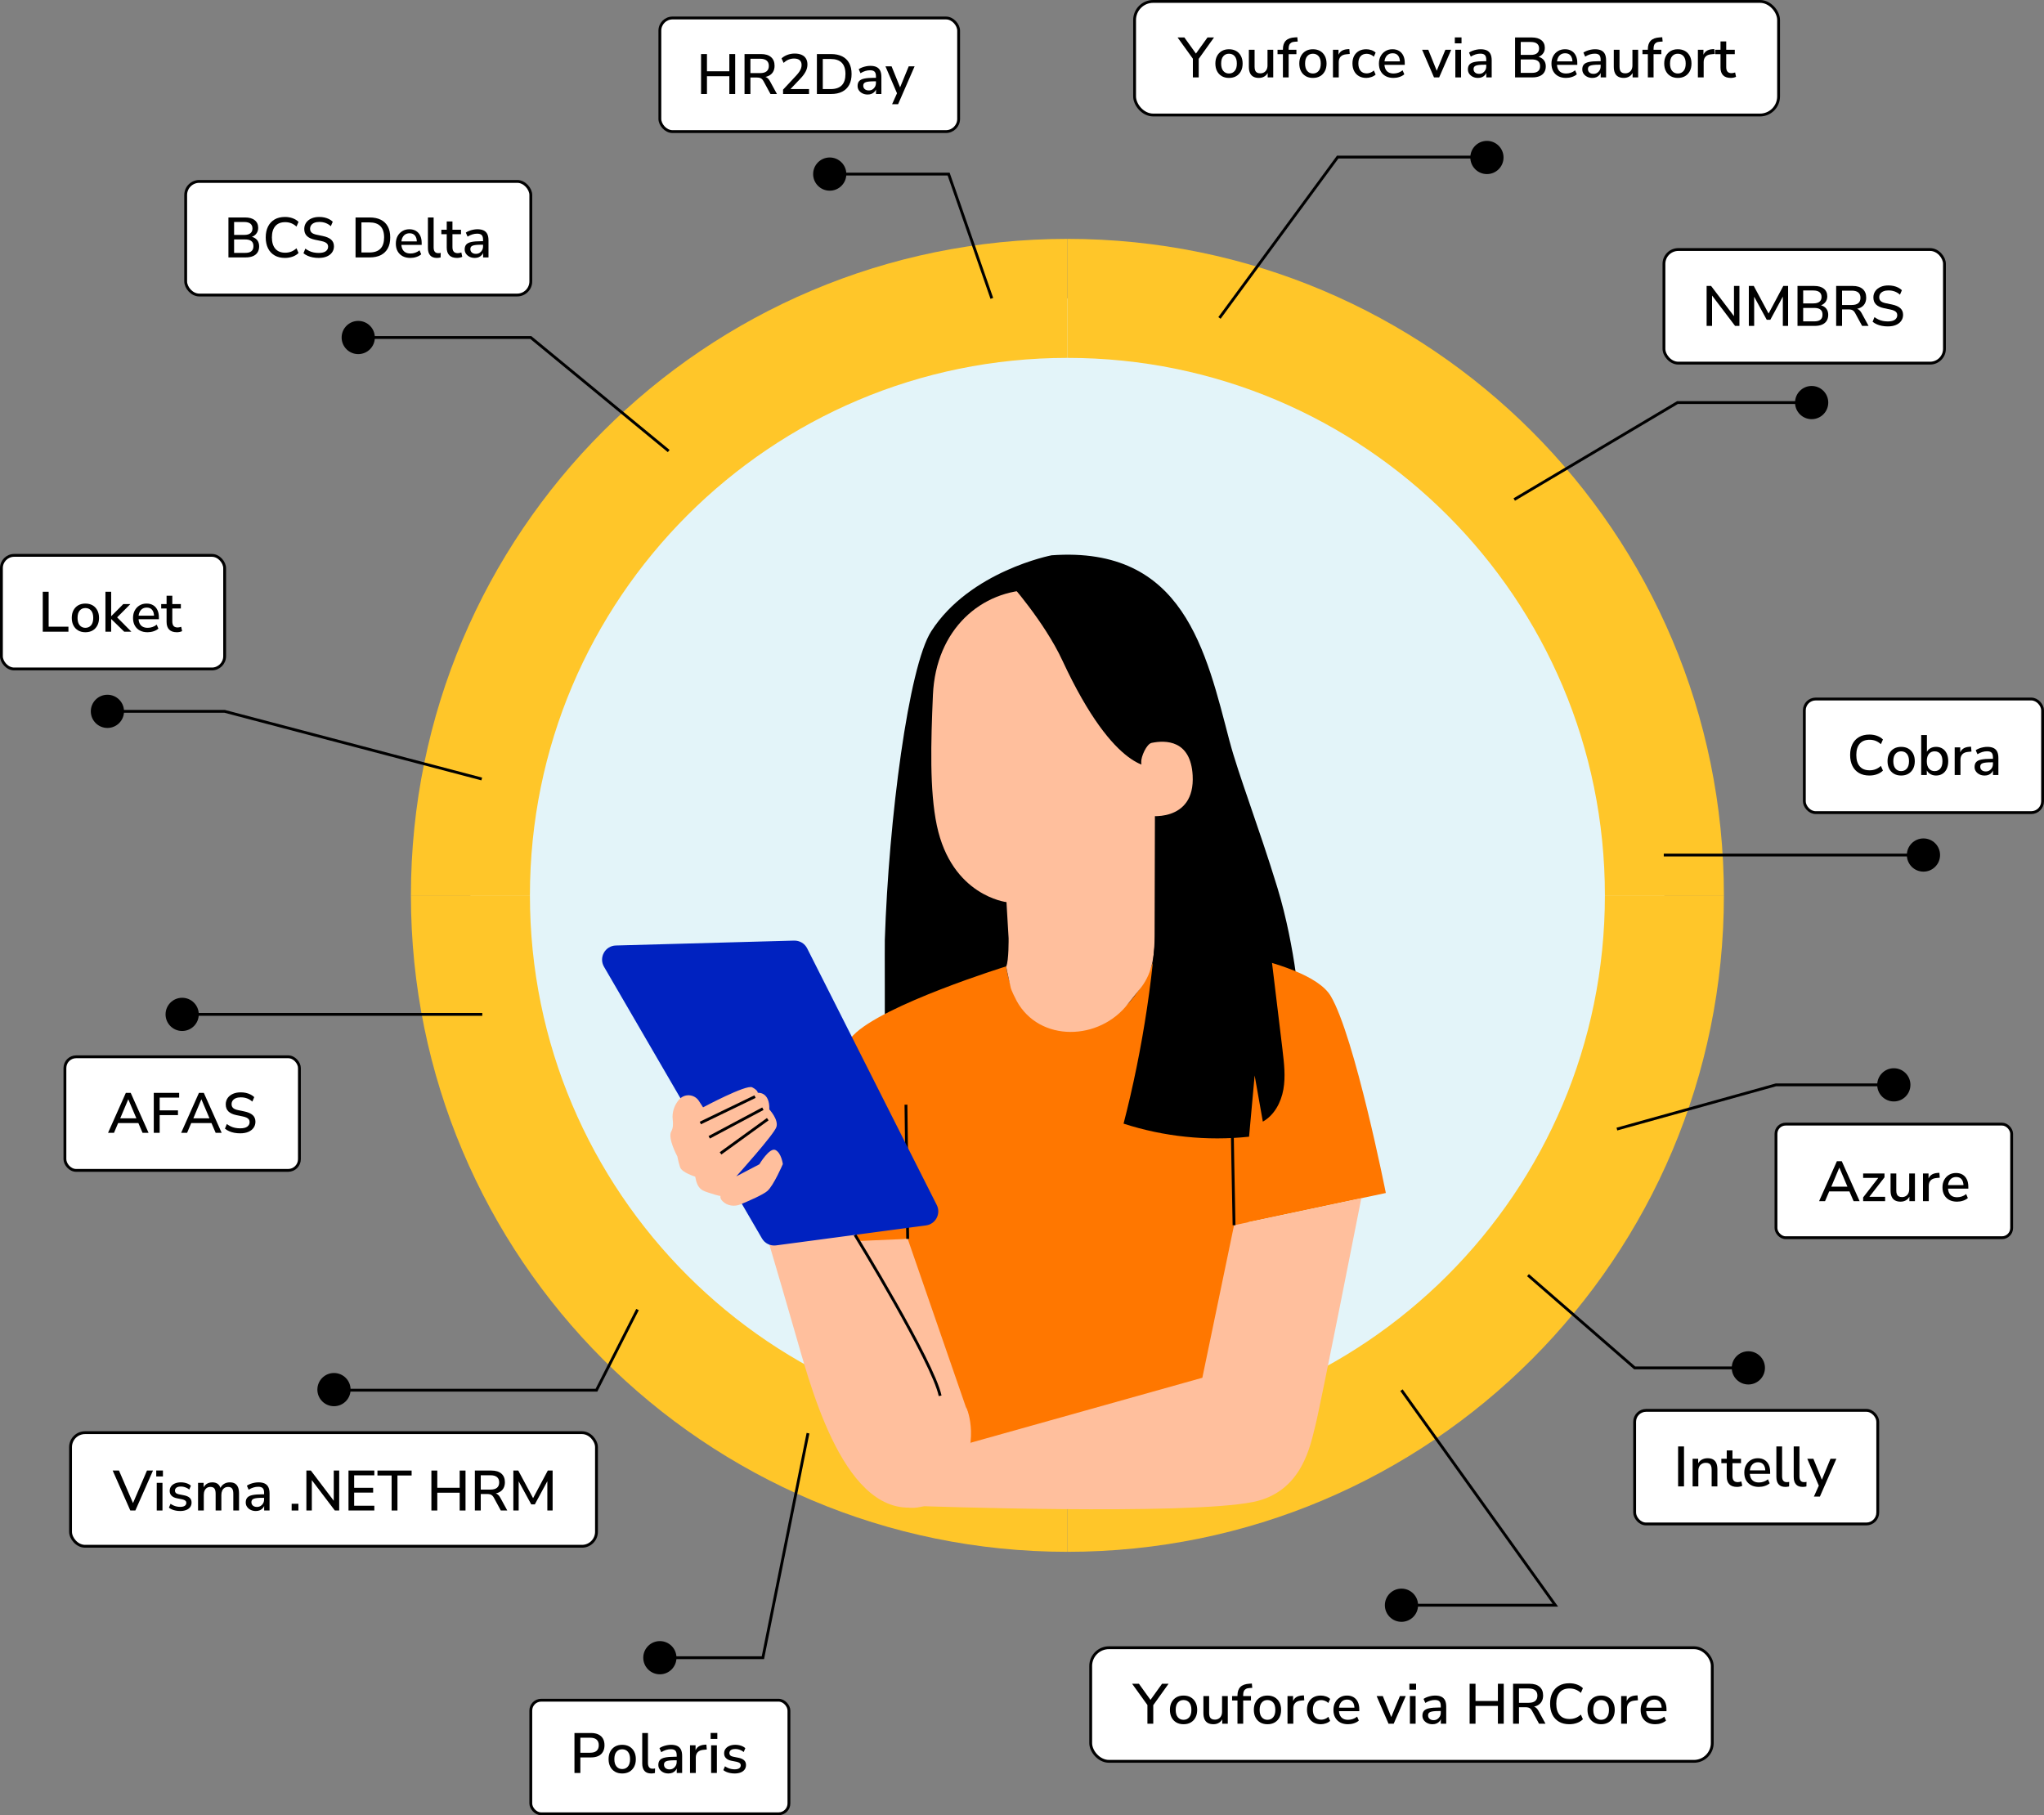 <?xml version="1.0" encoding="UTF-8" standalone="no"?>
<svg
   id="Laag_1"
   viewBox="0 0 721.37 640.65"
   version="1.1"
   width="721.37"
   height="640.65"
   xmlns="http://www.w3.org/2000/svg"
   xmlns:svg="http://www.w3.org/2000/svg">
  <rect x="0" y="0" width="721.37" height="640.65" fill="#808080" stroke="none"/>
  <defs
     id="defs4">
    <style
       id="style2">.cls-1{fill:#fff;}.cls-1,.cls-2,.cls-3{stroke-miterlimit:10;}.cls-1,.cls-3{stroke:#000;}.cls-2{stroke:#ffc629;stroke-width:42px;}.cls-2,.cls-3{fill:none;}.cls-4,.cls-5,.cls-6,.cls-7,.cls-8{stroke-width:0px;}.cls-5{fill:#f70;}.cls-6{fill:#e3f4f9;}.cls-7{fill:#ffbf9d;}.cls-8{fill:#0022c0;}</style>
  </defs>
  <circle
     class="cls-6"
     cx="376.71"
     cy="316"
     r="210.69"
     id="circle6" />
  <path
     class="cls-4"
     d="m 433.99,261.79 c -8.39,-31.96 -16.13,-69.15 -62.85,-65.81 0,0 -28.8,5.54 -42.47,26.79 -8.04,12.5 -15.01,66.39 -16.4,108.95 v 0 c 0,0 0,0.01 0,0.02 -0.06,1.73 0.05,31.11 0,32.8 l 124.31,-7 h 22.28 c 0,0 -1.4,-22.58 -8.11,-44.48 -6.53,-21.3 -13.78,-39.97 -16.75,-51.28 z"
     id="path8" />
  <path
     class="cls-2"
     d="M 587.4,316 C 587.4,199.64 493.07,105.31 376.71,105.31"
     id="path10" />
  <path
     class="cls-2"
     d="M 376.71,526.69 C 493.07,526.69 587.4,432.36 587.4,316"
     id="path12" />
  <path
     class="cls-2"
     d="m 166.02,316 c 0,116.36 94.33,210.69 210.69,210.69"
     id="path14" />
  <path
     class="cls-2"
     d="M 376.71,105.31 C 260.35,105.31 166.02,199.64 166.02,316"
     id="path16" />
  <path
     class="cls-5"
     d="m 288.02,397.77 c 0,0 2.7,-21.6 13.11,-32.39 10.41,-10.8 53.97,-24.32 53.97,-24.32 0,0 1.8,15.4 12.23,19.12 11.07,3.94 23.57,2.46 31.67,-6.94 7.84,-9.09 10.12,-20.78 10.12,-20.78 0,0 52.02,4.79 60.51,19.06 8.48,14.27 19.46,69.53 19.46,69.53 l -48.64,10.32 6.61,95.2 H 317.8 l 2.53,-89.34 -35.19,5.02 2.87,-44.49 z"
     id="path18" />
  <path
     class="cls-7"
     d="m 480.44,422.89 c 0,0 -14.57,73.99 -16.24,80.32 -1.67,6.33 -4.36,23.37 -22,26.9 -23.82,4.76 -117.36,1.44 -117.36,1.44 l 17.65,-22.34 81.84,-22.95 11.19,-53.83 44.93,-9.53 z"
     id="path20" />
  <path
     class="cls-7"
     d="m 340.94,496.72 c 0.07,-0.02 0.34,0.57 0.7,1.7 0.36,1.13 0.74,2.81 0.94,4.93 0.42,4.2 -0.16,10.34 -3.34,16.11 -1.57,2.83 -3.34,5.41 -5.36,7.42 -2,2.03 -4.24,3.4 -6.25,4.16 -2.01,0.78 -3.74,1.01 -4.92,1.11 -1.19,0.05 -1.84,0.01 -1.84,-0.06 -0.04,-0.24 2.66,-0.16 6.46,-1.78 1.88,-0.82 3.95,-2.18 5.81,-4.15 1.88,-1.95 3.57,-4.47 5.11,-7.24 3.04,-5.53 3.75,-11.42 3.53,-15.52 -0.19,-4.15 -1.05,-6.64 -0.85,-6.69 z"
     id="path22" />
  <path
     class="cls-7"
     d="m 262.62,409.15 c 0,0 13.19,44.38 18.66,63.56 5.82,20.38 18.52,66.65 45.61,58.42 20.6,-6.25 14.54,-32.95 14.54,-32.95 l -21.08,-60.94 -17.17,0.74 -20.15,-39.1 -20.41,10.28 z"
     id="path24" />
  <path
     class="cls-3"
     d="m 435.52,432.43 c 0,0 -0.87,-42.29 -0.87,-52.77 0,-10.48 8.32,-15.11 8.32,-15.11"
     id="path26" />
  <line
     class="cls-3"
     x1="320.34"
     y1="437.24"
     x2="319.73"
     y2="389.88"
     id="line28" />
  <path
     class="cls-3"
     d="m 301.75,435.82 c 0,0 27.59,44.96 30.04,56.81"
     id="path30" />
  <path
     class="cls-3"
     d="m 273,370.42 v 8.24 c 0,0 -15.62,-0.62 -16.91,11.22"
     id="path32" />
  <path
     class="cls-8"
     d="m 280.27,331.97 -62.92,1.73 c -3.79,0.1 -6.09,4.23 -4.18,7.51 l 55.75,95.89 c 1.01,1.75 2.98,2.71 4.98,2.44 l 52.9,-7.05 c 3.41,-0.45 5.35,-4.14 3.8,-7.21 l -45.73,-90.56 c -0.87,-1.73 -2.66,-2.8 -4.6,-2.74 z"
     id="path34" />
  <path
     class="cls-7"
     d="m 276.28,410.84 c 0,0 -3.22,7.53 -5.45,9.49 -1.48,1.3 -6.37,3.44 -9.49,4.73 -2.14,0.89 -4.68,0.54 -6.32,-1.1 -0.57,-0.57 -0.92,-1.21 -0.74,-1.85 0,0 -0.67,-0.04 -3.51,-0.96 -2.84,-0.92 -4.57,-1.16 -5.42,-5.87 0,0 -4.69,-1.44 -5.32,-3.3 -0.62,-1.86 -0.97,-3.83 -0.97,-3.83 0,0 -3.56,-6.49 -2.13,-8.89 0.65,-1.09 0.66,-2.7 0.49,-4.14 -0.3,-2.47 0.52,-4.95 2.1,-6.87 0.03,-0.04 0.06,-0.07 0.09,-0.11 1.89,-2.27 5.43,-2.06 7.04,0.41 l 1.48,2.27 c 0,0 15.24,-8.15 17.33,-7.07 2.09,1.08 1.97,1.94 1.97,1.94 0,0 4.27,-0.51 4.08,5.87 0,0 3.34,3.56 2.5,6.2 -0.84,2.64 -14.17,17.43 -14.17,17.43 l 8.15,-4.27 c 0,0 3.62,-6.1 5.71,-5.03 2.09,1.08 2.58,4.95 2.58,4.95 z"
     id="path36" />
  <line
     class="cls-3"
     x1="266.46"
     y1="387.03"
     x2="247.16"
     y2="396.35"
     id="line38" />
  <line
     class="cls-3"
     x1="269.24"
     y1="391.3"
     x2="250.3"
     y2="401.39"
     id="line40" />
  <line
     class="cls-3"
     x1="270.96"
     y1="395"
     x2="254.3"
     y2="407.06"
     id="line42" />
  <circle
     class="cls-4"
     cx="126.43"
     cy="119.12"
     r="5.86"
     id="circle44" />
  <circle
     class="cls-4"
     cx="292.83"
     cy="61.44"
     r="5.86"
     id="circle46" />
  <circle
     class="cls-4"
     cx="524.77"
     cy="55.58"
     r="5.86"
     id="circle48" />
  <circle
     class="cls-4"
     cx="639.37"
     cy="142.08"
     r="5.86"
     id="circle50" />
  <circle
     class="cls-4"
     cx="678.83"
     cy="301.77"
     r="5.86"
     id="circle52" />
  <circle
     class="cls-4"
     cx="668.37"
     cy="382.88"
     r="5.86"
     id="circle54" />
  <circle
     class="cls-4"
     cx="617.03"
     cy="482.77"
     r="5.86"
     id="circle56" />
  <circle
     class="cls-4"
     cx="494.61"
     cy="566.54"
     r="5.86"
     id="circle58" />
  <circle
     class="cls-4"
     cx="232.88"
     cy="585.06"
     r="5.86"
     id="circle60" />
  <circle
     class="cls-4"
     cx="117.87"
     cy="490.44"
     r="5.86"
     id="circle62" />
  <circle
     class="cls-4"
     cx="64.29"
     cy="358.01"
     r="5.86"
     id="circle64" />
  <circle
     class="cls-4"
     cx="37.91"
     cy="251.06"
     r="5.86"
     id="circle66" />
  <path
     class="cls-7"
     d="m 364.92,208.16 2.92,-2.79 31.59,12.73 c 4.57,0.25 8.19,3.96 8.33,8.54 l -0.28,102.93 c 0.04,6.98 -0.5,13.32 -4.72,18.88 l -4.55,5.67 c -10.12,13.36 -31.42,13.82 -39.43,-0.9 -0.56,-1.03 -1.87,-3.76 -2.04,-4.5 -0.17,-0.92 -1.58,-6.88 -1.63,-7.66 0.95,-1.87 0.85,-9.93 0.85,-9.93 -0.56,-9.09 -0.75,-12.82 -0.75,-12.74 0,0 -19.35,-2.22 -24.58,-27.06 -2.6,-12.35 -2.11,-29.34 -1.38,-46.07 1.01,-23.14 17.07,-37.13 35.67,-37.1 z"
     id="path68" />
  <path
     class="cls-4"
     d="m 407.13,270.57 c 0,0 -13.3,3.22 -32.17,-37.42 -6.42,-13.83 -18.9,-27.77 -18.9,-27.77 l 11.71,-1.69 c 0,0 34.9,9.83 35.48,10.27 0.59,0.44 8.8,18.05 8.8,18.05 z"
     id="path70" />
  <path
     class="cls-7"
     d="m 402.77,268.94 c -0.09,-1.86 1.85,-6.37 3.67,-6.75 4.88,-1.01 13.76,-1.06 14.47,11.42 0.97,17.06 -16.36,14.52 -16.42,14.03 -0.05,-0.38 -1.41,-12.26 -1.72,-18.7 z"
     id="path72" />
  <path
     class="cls-4"
     d="m 452.64,370.62 c -1.8,-14.91 -3.6,-29.82 -5.4,-44.73 l -38.6,-11.65 c -0.75,26.63 -5.41,56.54 -12.11,82.33 14.22,4.61 29.42,6.19 44.29,4.61 0.66,-7.2 1.31,-14.41 1.97,-21.61 0.96,5.43 1.93,10.86 2.89,16.29 4.05,-2.27 6.44,-6.79 7.25,-11.36 0.81,-4.57 0.25,-9.26 -0.3,-13.87 z"
     id="path74" />
  <rect
     class="cls-1"
     x="232.88"
     y="6.35"
     width="105.44"
     height="40.09"
     rx="4.47"
     ry="4.47"
     id="rect76" />
  <path
     class="cls-4"
     d="m 247.42,33.18 v -14.1 h 2.08 v 6.08 h 7.9 v -6.08 h 2.06 v 14.1 h -2.06 v -6.28 h -7.9 v 6.28 z"
     id="path78" />
  <path
     class="cls-4"
     d="m 262.76,33.18 v -14.1 h 5.84 c 1.52,0 2.69,0.36 3.52,1.08 0.83,0.72 1.24,1.74 1.24,3.06 0,0.85 -0.19,1.59 -0.56,2.2 -0.37,0.61 -0.92,1.08 -1.63,1.4 -0.71,0.32 -1.57,0.48 -2.57,0.48 l 0.18,-0.28 h 0.52 c 0.53,0 1,0.13 1.39,0.4 0.39,0.27 0.75,0.69 1.07,1.28 l 2.44,4.48 h -2.28 l -2.44,-4.5 c -0.19,-0.35 -0.39,-0.62 -0.61,-0.81 -0.22,-0.19 -0.47,-0.33 -0.76,-0.4 -0.29,-0.07 -0.62,-0.11 -1.01,-0.11 h -2.26 v 5.82 z m 2.08,-7.38 h 3.42 c 1.01,0 1.78,-0.21 2.3,-0.64 0.52,-0.43 0.78,-1.06 0.78,-1.9 0,-0.84 -0.26,-1.45 -0.78,-1.88 -0.52,-0.43 -1.29,-0.64 -2.3,-0.64 h -3.42 z"
     id="path80" />
  <path
     class="cls-4"
     d="m 276.36,33.18 v -1.54 l 4.7,-5.04 c 0.44,-0.48 0.79,-0.92 1.06,-1.33 0.27,-0.41 0.46,-0.8 0.59,-1.18 0.13,-0.38 0.19,-0.76 0.19,-1.15 0,-0.75 -0.23,-1.31 -0.68,-1.7 -0.45,-0.39 -1.12,-0.58 -2,-0.58 -0.68,0 -1.32,0.13 -1.93,0.38 -0.61,0.25 -1.18,0.64 -1.73,1.16 l -0.74,-1.58 c 0.53,-0.52 1.21,-0.94 2.04,-1.25 0.83,-0.31 1.69,-0.47 2.58,-0.47 0.97,0 1.8,0.15 2.47,0.45 0.67,0.3 1.18,0.74 1.53,1.31 0.35,0.57 0.52,1.27 0.52,2.1 0,0.43 -0.05,0.84 -0.15,1.25 -0.1,0.41 -0.25,0.81 -0.46,1.21 -0.21,0.4 -0.47,0.81 -0.78,1.24 -0.31,0.43 -0.69,0.87 -1.13,1.32 l -4.02,4.24 v -0.58 h 7.1 v 1.74 z"
     id="path82" />
  <path
     class="cls-4"
     d="m 288.3,33.18 v -14.1 h 4.98 c 1.55,0 2.86,0.27 3.94,0.81 1.08,0.54 1.9,1.33 2.47,2.38 0.57,1.05 0.85,2.33 0.85,3.85 0,1.52 -0.28,2.8 -0.85,3.85 -0.57,1.05 -1.39,1.84 -2.47,2.39 -1.08,0.55 -2.39,0.82 -3.94,0.82 z m 2.08,-1.74 h 2.78 c 1.75,0 3.05,-0.44 3.92,-1.33 0.87,-0.89 1.3,-2.22 1.3,-3.99 0,-1.77 -0.44,-3.1 -1.31,-3.98 -0.87,-0.88 -2.18,-1.32 -3.91,-1.32 h -2.78 z"
     id="path84" />
  <path
     class="cls-4"
     d="m 306.22,33.36 c -0.68,0 -1.29,-0.13 -1.83,-0.4 -0.54,-0.27 -0.96,-0.63 -1.27,-1.08 -0.31,-0.45 -0.46,-0.97 -0.46,-1.54 0,-0.72 0.18,-1.29 0.55,-1.71 0.37,-0.42 0.97,-0.72 1.82,-0.9 0.85,-0.18 1.99,-0.27 3.43,-0.27 h 0.94 v 1.24 h -0.92 c -0.72,0 -1.33,0.03 -1.82,0.08 -0.49,0.05 -0.89,0.14 -1.18,0.25 -0.29,0.11 -0.5,0.27 -0.63,0.47 -0.13,0.2 -0.19,0.44 -0.19,0.72 0,0.51 0.17,0.92 0.52,1.23 0.35,0.31 0.83,0.47 1.44,0.47 0.49,0 0.93,-0.12 1.3,-0.35 0.37,-0.23 0.67,-0.55 0.89,-0.95 0.22,-0.4 0.33,-0.86 0.33,-1.38 v -2.3 c 0,-0.76 -0.16,-1.31 -0.48,-1.64 -0.32,-0.33 -0.85,-0.5 -1.58,-0.5 -0.56,0 -1.12,0.08 -1.68,0.25 -0.56,0.17 -1.13,0.43 -1.72,0.79 l -0.62,-1.42 c 0.35,-0.24 0.75,-0.45 1.2,-0.62 0.45,-0.17 0.93,-0.31 1.43,-0.41 0.5,-0.1 0.98,-0.15 1.45,-0.15 0.89,0 1.63,0.14 2.21,0.42 0.58,0.28 1.01,0.71 1.29,1.28 0.28,0.57 0.42,1.31 0.42,2.22 v 6.02 h -1.9 v -2.18 h 0.18 c -0.11,0.49 -0.3,0.92 -0.59,1.27 -0.29,0.35 -0.64,0.62 -1.07,0.81 -0.43,0.19 -0.91,0.28 -1.46,0.28 z"
     id="path86" />
  <path
     class="cls-4"
     d="m 314.84,36.78 1.92,-4.28 v 0.86 l -4.26,-9.94 h 2.16 l 3.28,8.1 h -0.56 l 3.32,-8.1 h 2.08 l -5.82,13.36 z"
     id="path88" />
  <rect
     class="cls-1"
     x="65.53"
     y="64.03"
     width="121.8"
     height="40.09"
     rx="4.8"
     ry="4.8"
     id="rect90" />
  <path
     class="cls-4"
     d="m 80.62,90.85 v -14.1 h 5.88 c 1.47,0 2.6,0.32 3.41,0.97 0.81,0.65 1.21,1.55 1.21,2.71 0,0.85 -0.25,1.57 -0.76,2.16 -0.51,0.59 -1.19,0.98 -2.06,1.18 v -0.3 c 0.65,0.09 1.22,0.29 1.69,0.59 0.47,0.3 0.84,0.69 1.09,1.18 0.25,0.49 0.38,1.06 0.38,1.71 0,0.83 -0.19,1.53 -0.56,2.12 -0.37,0.59 -0.91,1.03 -1.62,1.33 -0.71,0.3 -1.55,0.45 -2.54,0.45 z m 2,-7.94 h 3.56 c 0.96,0 1.69,-0.19 2.18,-0.58 0.49,-0.39 0.74,-0.95 0.74,-1.7 0,-0.75 -0.25,-1.31 -0.74,-1.7 -0.49,-0.39 -1.22,-0.58 -2.18,-0.58 h -3.56 z m 0,6.34 h 3.88 c 0.4,0 0.76,-0.03 1.07,-0.09 0.31,-0.06 0.59,-0.15 0.82,-0.28 0.23,-0.13 0.43,-0.29 0.59,-0.48 0.16,-0.19 0.28,-0.42 0.35,-0.67 0.07,-0.25 0.11,-0.54 0.11,-0.86 0,-0.32 -0.04,-0.61 -0.11,-0.86 -0.07,-0.25 -0.19,-0.47 -0.35,-0.66 -0.16,-0.19 -0.36,-0.34 -0.59,-0.47 -0.23,-0.13 -0.51,-0.22 -0.82,-0.28 -0.31,-0.06 -0.67,-0.09 -1.07,-0.09 h -3.88 z"
     id="path92" />
  <path
     class="cls-4"
     d="m 100.58,91.03 c -1.43,0 -2.65,-0.29 -3.66,-0.88 -1.01,-0.59 -1.79,-1.42 -2.33,-2.51 -0.54,-1.09 -0.81,-2.37 -0.81,-3.85 0,-1.48 0.27,-2.76 0.81,-3.84 0.54,-1.08 1.32,-1.91 2.33,-2.5 1.01,-0.59 2.23,-0.88 3.66,-0.88 0.96,0 1.86,0.15 2.69,0.45 0.83,0.3 1.53,0.73 2.09,1.29 l -0.72,1.66 c -0.61,-0.55 -1.24,-0.94 -1.89,-1.19 -0.65,-0.25 -1.35,-0.37 -2.11,-0.37 -1.52,0 -2.68,0.47 -3.48,1.4 -0.8,0.93 -1.2,2.26 -1.2,3.98 0,1.72 0.4,3.05 1.2,3.99 0.8,0.94 1.96,1.41 3.48,1.41 0.76,0 1.46,-0.12 2.11,-0.37 0.65,-0.25 1.28,-0.64 1.89,-1.19 l 0.72,1.66 c -0.56,0.56 -1.26,0.99 -2.09,1.29 -0.83,0.3 -1.73,0.45 -2.69,0.45 z"
     id="path94" />
  <path
     class="cls-4"
     d="m 112.48,91.03 c -0.73,0 -1.43,-0.06 -2.09,-0.19 -0.66,-0.13 -1.27,-0.31 -1.82,-0.56 -0.55,-0.25 -1.04,-0.54 -1.47,-0.89 l 0.66,-1.64 c 0.45,0.33 0.92,0.61 1.4,0.84 0.48,0.23 0.99,0.4 1.54,0.51 0.55,0.11 1.14,0.17 1.78,0.17 1.13,0 1.97,-0.2 2.51,-0.61 0.54,-0.41 0.81,-0.94 0.81,-1.59 0,-0.36 -0.08,-0.67 -0.25,-0.92 -0.17,-0.25 -0.44,-0.47 -0.81,-0.65 -0.37,-0.18 -0.86,-0.33 -1.46,-0.45 l -2.14,-0.44 c -1.27,-0.27 -2.21,-0.71 -2.83,-1.32 -0.62,-0.61 -0.93,-1.44 -0.93,-2.48 0,-0.85 0.23,-1.6 0.68,-2.24 0.45,-0.64 1.08,-1.13 1.87,-1.48 0.79,-0.35 1.71,-0.52 2.75,-0.52 0.64,0 1.25,0.06 1.83,0.19 0.58,0.13 1.12,0.32 1.62,0.57 0.5,0.25 0.94,0.56 1.31,0.92 l -0.68,1.58 c -0.57,-0.51 -1.19,-0.88 -1.86,-1.13 -0.67,-0.25 -1.41,-0.37 -2.24,-0.37 -0.65,0 -1.22,0.1 -1.71,0.3 -0.49,0.2 -0.86,0.48 -1.12,0.84 -0.26,0.36 -0.39,0.79 -0.39,1.28 0,0.56 0.18,1.01 0.54,1.34 0.36,0.33 0.96,0.59 1.8,0.76 l 2.12,0.44 c 1.33,0.28 2.33,0.71 2.98,1.3 0.65,0.59 0.98,1.37 0.98,2.34 0,0.81 -0.22,1.53 -0.66,2.15 -0.44,0.62 -1.06,1.1 -1.86,1.44 -0.8,0.34 -1.75,0.51 -2.86,0.51 z"
     id="path96" />
  <path
     class="cls-4"
     d="m 125.48,90.85 v -14.1 h 4.98 c 1.55,0 2.86,0.27 3.94,0.81 1.08,0.54 1.9,1.33 2.47,2.38 0.57,1.05 0.85,2.33 0.85,3.85 0,1.52 -0.28,2.8 -0.85,3.85 -0.57,1.05 -1.39,1.84 -2.47,2.39 -1.08,0.55 -2.39,0.82 -3.94,0.82 z m 2.08,-1.74 h 2.78 c 1.75,0 3.05,-0.44 3.92,-1.33 0.87,-0.89 1.3,-2.22 1.3,-3.99 0,-1.77 -0.44,-3.1 -1.31,-3.98 -0.87,-0.88 -2.18,-1.32 -3.91,-1.32 h -2.78 z"
     id="path98" />
  <path
     class="cls-4"
     d="m 144.86,91.03 c -1.07,0 -1.98,-0.2 -2.75,-0.61 -0.77,-0.41 -1.36,-0.99 -1.78,-1.74 -0.42,-0.75 -0.63,-1.65 -0.63,-2.69 0,-1.04 0.21,-1.9 0.62,-2.66 0.41,-0.76 0.98,-1.35 1.7,-1.78 0.72,-0.43 1.54,-0.64 2.46,-0.64 0.92,0 1.68,0.2 2.33,0.59 0.65,0.39 1.14,0.95 1.49,1.67 0.35,0.72 0.52,1.58 0.52,2.58 v 0.68 h -7.52 v -1.24 h 6.16 l -0.34,0.28 c 0,-1 -0.22,-1.77 -0.66,-2.32 -0.44,-0.55 -1.07,-0.82 -1.9,-0.82 -0.63,0 -1.16,0.15 -1.59,0.44 -0.43,0.29 -0.76,0.7 -0.99,1.22 -0.23,0.52 -0.34,1.13 -0.34,1.82 v 0.12 c 0,0.77 0.12,1.42 0.37,1.95 0.25,0.53 0.61,0.92 1.09,1.19 0.48,0.27 1.07,0.4 1.78,0.4 0.56,0 1.11,-0.09 1.65,-0.27 0.54,-0.18 1.05,-0.46 1.53,-0.85 l 0.6,1.4 c -0.44,0.4 -1.01,0.71 -1.7,0.94 -0.69,0.23 -1.39,0.34 -2.1,0.34 z"
     id="path100" />
  <path
     class="cls-4"
     d="m 154.2,91.03 c -1.07,0 -1.86,-0.3 -2.39,-0.91 -0.53,-0.61 -0.79,-1.48 -0.79,-2.63 v -10.74 h 2.02 v 10.62 c 0,0.43 0.06,0.79 0.18,1.09 0.12,0.3 0.3,0.52 0.54,0.67 0.24,0.15 0.54,0.22 0.9,0.22 0.16,0 0.31,0 0.46,-0.02 0.15,-0.01 0.29,-0.04 0.42,-0.08 l -0.04,1.62 c -0.23,0.05 -0.45,0.09 -0.66,0.12 -0.21,0.03 -0.43,0.04 -0.64,0.04 z"
     id="path102" />
  <path
     class="cls-4"
     d="m 161.3,91.03 c -1.21,0 -2.12,-0.31 -2.73,-0.94 -0.61,-0.63 -0.91,-1.53 -0.91,-2.72 v -4.72 h -1.9 v -1.56 h 1.9 v -2.94 h 2.02 v 2.94 h 3.02 v 1.56 h -3.02 v 4.56 c 0,0.71 0.15,1.24 0.45,1.6 0.3,0.36 0.79,0.54 1.47,0.54 0.2,0 0.4,-0.03 0.61,-0.08 0.21,-0.05 0.41,-0.11 0.61,-0.16 l 0.32,1.52 c -0.2,0.12 -0.48,0.22 -0.83,0.29 -0.35,0.07 -0.69,0.11 -1.01,0.11 z"
     id="path104" />
  <path
     class="cls-4"
     d="m 167.56,91.03 c -0.68,0 -1.29,-0.13 -1.83,-0.4 -0.54,-0.27 -0.96,-0.63 -1.27,-1.08 -0.31,-0.45 -0.46,-0.97 -0.46,-1.54 0,-0.72 0.18,-1.29 0.55,-1.71 0.37,-0.42 0.97,-0.72 1.82,-0.9 0.85,-0.18 1.99,-0.27 3.43,-0.27 h 0.94 v 1.24 h -0.92 c -0.72,0 -1.33,0.03 -1.82,0.08 -0.49,0.05 -0.89,0.14 -1.18,0.25 -0.29,0.11 -0.5,0.27 -0.63,0.47 -0.13,0.2 -0.19,0.44 -0.19,0.72 0,0.51 0.17,0.92 0.52,1.23 0.35,0.31 0.83,0.47 1.44,0.47 0.49,0 0.93,-0.12 1.3,-0.35 0.37,-0.23 0.67,-0.55 0.89,-0.95 0.22,-0.4 0.33,-0.86 0.33,-1.38 v -2.3 c 0,-0.76 -0.16,-1.31 -0.48,-1.64 -0.32,-0.33 -0.85,-0.5 -1.58,-0.5 -0.56,0 -1.12,0.08 -1.68,0.25 -0.56,0.17 -1.13,0.43 -1.72,0.79 l -0.62,-1.42 c 0.35,-0.24 0.75,-0.45 1.2,-0.62 0.45,-0.17 0.93,-0.31 1.43,-0.41 0.5,-0.1 0.98,-0.15 1.45,-0.15 0.89,0 1.63,0.14 2.21,0.42 0.58,0.28 1.01,0.71 1.29,1.28 0.28,0.57 0.42,1.31 0.42,2.22 v 6.02 h -1.9 v -2.18 h 0.18 c -0.11,0.49 -0.3,0.92 -0.59,1.27 -0.29,0.35 -0.64,0.62 -1.07,0.81 -0.43,0.19 -0.91,0.28 -1.46,0.28 z"
     id="path106" />
  <rect
     class="cls-1"
     x="22.91"
     y="372.98"
     width="82.76"
     height="40.09"
     rx="3.96"
     ry="3.96"
     id="rect108" />
  <path
     class="cls-4"
     d="m 38.13,399.81 6.28,-14.1 h 1.72 l 6.3,14.1 h -2.12 l -1.72,-4 0.94,0.56 h -8.52 l 0.92,-0.56 -1.7,4 z m 7.12,-11.8 -3.02,7.16 -0.5,-0.48 h 7.06 l -0.46,0.48 -3.04,-7.16 z"
     id="path110" />
  <path
     class="cls-4"
     d="m 54.27,399.81 v -14.1 h 8.96 v 1.68 h -6.88 v 4.5 h 6.46 v 1.68 h -6.46 v 6.24 z"
     id="path112" />
  <path
     class="cls-4"
     d="m 63.93,399.81 6.28,-14.1 h 1.72 l 6.3,14.1 h -2.12 l -1.72,-4 0.94,0.56 h -8.52 l 0.92,-0.56 -1.7,4 z m 7.12,-11.8 -3.02,7.16 -0.5,-0.48 h 7.06 l -0.46,0.48 -3.04,-7.16 z"
     id="path114" />
  <path
     class="cls-4"
     d="m 84.77,399.99 c -0.73,0 -1.43,-0.06 -2.09,-0.19 -0.66,-0.13 -1.27,-0.31 -1.82,-0.56 -0.55,-0.25 -1.04,-0.54 -1.47,-0.89 l 0.66,-1.64 c 0.45,0.33 0.92,0.61 1.4,0.84 0.48,0.23 0.99,0.4 1.54,0.51 0.55,0.11 1.14,0.17 1.78,0.17 1.13,0 1.97,-0.2 2.51,-0.61 0.54,-0.41 0.81,-0.94 0.81,-1.59 0,-0.36 -0.08,-0.67 -0.25,-0.92 -0.17,-0.25 -0.44,-0.47 -0.81,-0.65 -0.37,-0.18 -0.86,-0.33 -1.46,-0.45 l -2.14,-0.44 c -1.27,-0.27 -2.21,-0.71 -2.83,-1.32 -0.62,-0.61 -0.93,-1.44 -0.93,-2.48 0,-0.85 0.23,-1.6 0.68,-2.24 0.45,-0.64 1.08,-1.13 1.87,-1.48 0.79,-0.35 1.71,-0.52 2.75,-0.52 0.64,0 1.25,0.06 1.83,0.19 0.58,0.13 1.12,0.32 1.62,0.57 0.5,0.25 0.94,0.56 1.31,0.92 l -0.68,1.58 c -0.57,-0.51 -1.19,-0.88 -1.86,-1.13 -0.67,-0.25 -1.41,-0.37 -2.24,-0.37 -0.65,0 -1.22,0.1 -1.71,0.3 -0.49,0.2 -0.86,0.48 -1.12,0.84 -0.26,0.36 -0.39,0.79 -0.39,1.28 0,0.56 0.18,1.01 0.54,1.34 0.36,0.33 0.96,0.59 1.8,0.76 l 2.12,0.44 c 1.33,0.28 2.33,0.71 2.98,1.3 0.65,0.59 0.98,1.37 0.98,2.34 0,0.81 -0.22,1.53 -0.66,2.15 -0.44,0.62 -1.06,1.1 -1.86,1.44 -0.8,0.34 -1.75,0.51 -2.86,0.51 z"
     id="path116" />
  <rect
     class="cls-1"
     x="400.42"
     y="0.5"
     width="227.28"
     height="40.09"
     rx="6.56"
     ry="6.56"
     id="rect118" />
  <path
     class="cls-4"
     d="m 420.99,27.32 v -7.28 l 0.46,1.32 -5.86,-8.14 h 2.4 l 4.32,6.02 h -0.48 l 4.32,-6.02 h 2.3 l -5.82,8.14 0.42,-1.32 v 7.28 z"
     id="path120" />
  <path
     class="cls-4"
     d="m 433.73,27.5 c -0.97,0 -1.82,-0.21 -2.53,-0.62 -0.71,-0.41 -1.27,-1 -1.67,-1.76 -0.4,-0.76 -0.6,-1.66 -0.6,-2.7 0,-1.04 0.2,-1.92 0.6,-2.67 0.4,-0.75 0.96,-1.34 1.67,-1.75 0.71,-0.41 1.56,-0.62 2.53,-0.62 0.97,0 1.84,0.21 2.55,0.62 0.71,0.41 1.27,1 1.67,1.76 0.4,0.76 0.6,1.65 0.6,2.68 0,1.03 -0.2,1.92 -0.6,2.68 -0.4,0.76 -0.96,1.35 -1.67,1.76 -0.71,0.41 -1.56,0.62 -2.55,0.62 z m 0,-1.56 c 0.84,0 1.51,-0.3 2.02,-0.9 0.51,-0.6 0.76,-1.47 0.76,-2.6 0,-1.13 -0.25,-2.01 -0.76,-2.6 -0.51,-0.59 -1.18,-0.88 -2.02,-0.88 -0.84,0 -1.49,0.29 -2,0.88 -0.51,0.59 -0.76,1.45 -0.76,2.6 0,1.15 0.25,2 0.76,2.6 0.51,0.6 1.17,0.9 2,0.9 z"
     id="path122" />
  <path
     class="cls-4"
     d="m 444.29,27.5 c -0.79,0 -1.44,-0.15 -1.97,-0.44 -0.53,-0.29 -0.92,-0.73 -1.18,-1.32 -0.26,-0.59 -0.39,-1.31 -0.39,-2.18 v -6 h 2.02 v 6.02 c 0,0.52 0.07,0.95 0.21,1.29 0.14,0.34 0.36,0.59 0.66,0.76 0.3,0.17 0.68,0.25 1.13,0.25 0.51,0 0.95,-0.11 1.34,-0.34 0.39,-0.23 0.69,-0.55 0.9,-0.97 0.21,-0.42 0.32,-0.92 0.32,-1.49 v -5.52 h 2.02 v 9.76 h -1.96 v -2.14 h 0.26 c -0.27,0.75 -0.69,1.32 -1.28,1.72 -0.59,0.4 -1.28,0.6 -2.08,0.6 z"
     id="path124" />
  <path
     class="cls-4"
     d="m 452.77,27.32 v -8.2 h -1.9 v -1.56 h 2.48 l -0.58,0.54 v -0.72 c 0,-1.33 0.34,-2.34 1.03,-3.03 0.69,-0.69 1.74,-1.07 3.17,-1.15 l 0.88,-0.06 0.14,1.52 -0.92,0.06 c -0.55,0.03 -0.99,0.13 -1.32,0.32 -0.33,0.19 -0.58,0.45 -0.73,0.79 -0.15,0.34 -0.23,0.76 -0.23,1.27 v 0.78 l -0.28,-0.32 h 3.02 v 1.56 h -2.74 v 8.2 z"
     id="path126" />
  <path
     class="cls-4"
     d="m 463.35,27.5 c -0.97,0 -1.82,-0.21 -2.53,-0.62 -0.71,-0.41 -1.27,-1 -1.67,-1.76 -0.4,-0.76 -0.6,-1.66 -0.6,-2.7 0,-1.04 0.2,-1.92 0.6,-2.67 0.4,-0.75 0.96,-1.34 1.67,-1.75 0.71,-0.41 1.56,-0.62 2.53,-0.62 0.97,0 1.84,0.21 2.55,0.62 0.71,0.41 1.27,1 1.67,1.76 0.4,0.76 0.6,1.65 0.6,2.68 0,1.03 -0.2,1.92 -0.6,2.68 -0.4,0.76 -0.96,1.35 -1.67,1.76 -0.71,0.41 -1.56,0.62 -2.55,0.62 z m 0,-1.56 c 0.84,0 1.51,-0.3 2.02,-0.9 0.51,-0.6 0.76,-1.47 0.76,-2.6 0,-1.13 -0.25,-2.01 -0.76,-2.6 -0.51,-0.59 -1.18,-0.88 -2.02,-0.88 -0.84,0 -1.49,0.29 -2,0.88 -0.51,0.59 -0.76,1.45 -0.76,2.6 0,1.15 0.25,2 0.76,2.6 0.51,0.6 1.17,0.9 2,0.9 z"
     id="path128" />
  <path
     class="cls-4"
     d="m 470.43,27.32 v -9.76 h 1.96 v 2.34 h -0.2 c 0.21,-0.8 0.6,-1.41 1.15,-1.82 0.55,-0.41 1.29,-0.65 2.21,-0.72 l 0.66,-0.04 0.14,1.72 -1.22,0.12 c -0.87,0.08 -1.53,0.35 -1.98,0.82 -0.45,0.47 -0.68,1.11 -0.68,1.92 v 5.42 z"
     id="path130" />
  <path
     class="cls-4"
     d="m 482.19,27.5 c -1,0 -1.86,-0.21 -2.59,-0.63 -0.73,-0.42 -1.29,-1.01 -1.69,-1.78 -0.4,-0.77 -0.6,-1.67 -0.6,-2.71 0,-1.04 0.2,-1.91 0.6,-2.66 0.4,-0.75 0.96,-1.32 1.69,-1.73 0.73,-0.41 1.59,-0.61 2.59,-0.61 0.61,0 1.22,0.1 1.82,0.31 0.6,0.21 1.09,0.5 1.48,0.89 l -0.64,1.42 c -0.36,-0.35 -0.77,-0.6 -1.22,-0.77 -0.45,-0.17 -0.88,-0.25 -1.28,-0.25 -0.95,0 -1.68,0.3 -2.19,0.89 -0.51,0.59 -0.77,1.44 -0.77,2.53 0,1.09 0.26,1.95 0.77,2.57 0.51,0.62 1.24,0.93 2.19,0.93 0.4,0 0.83,-0.08 1.28,-0.25 0.45,-0.17 0.86,-0.42 1.22,-0.77 l 0.64,1.44 c -0.39,0.36 -0.88,0.65 -1.49,0.86 -0.61,0.21 -1.21,0.32 -1.81,0.32 z"
     id="path132" />
  <path
     class="cls-4"
     d="m 491.81,27.5 c -1.07,0 -1.98,-0.2 -2.75,-0.61 -0.77,-0.41 -1.36,-0.99 -1.78,-1.74 -0.42,-0.75 -0.63,-1.65 -0.63,-2.69 0,-1.04 0.21,-1.9 0.62,-2.66 0.41,-0.76 0.98,-1.35 1.7,-1.78 0.72,-0.43 1.54,-0.64 2.46,-0.64 0.92,0 1.68,0.2 2.33,0.59 0.65,0.39 1.14,0.95 1.49,1.67 0.35,0.72 0.52,1.58 0.52,2.58 v 0.68 h -7.52 v -1.24 h 6.16 l -0.34,0.28 c 0,-1 -0.22,-1.77 -0.66,-2.32 -0.44,-0.55 -1.07,-0.82 -1.9,-0.82 -0.63,0 -1.16,0.15 -1.59,0.44 -0.43,0.29 -0.76,0.7 -0.99,1.22 -0.23,0.52 -0.34,1.13 -0.34,1.82 v 0.12 c 0,0.77 0.12,1.42 0.37,1.95 0.25,0.53 0.61,0.92 1.09,1.19 0.48,0.27 1.07,0.4 1.78,0.4 0.56,0 1.11,-0.09 1.65,-0.27 0.54,-0.18 1.05,-0.46 1.53,-0.85 l 0.6,1.4 c -0.44,0.4 -1.01,0.71 -1.7,0.94 -0.69,0.23 -1.39,0.34 -2.1,0.34 z"
     id="path134" />
  <path
     class="cls-4"
     d="m 506.09,27.32 -4.2,-9.76 h 2.18 l 3.26,8.1 h -0.56 l 3.34,-8.1 h 2.06 l -4.26,9.76 z"
     id="path136" />
  <path
     class="cls-4"
     d="m 513.44,15.3 v -2.1 h 2.36 v 2.1 z m 0.18,12.02 v -9.76 h 2.02 v 9.76 z"
     id="path138" />
  <path
     class="cls-4"
     d="m 521.61,27.5 c -0.68,0 -1.29,-0.13 -1.83,-0.4 -0.54,-0.27 -0.96,-0.63 -1.27,-1.08 -0.31,-0.45 -0.46,-0.97 -0.46,-1.54 0,-0.72 0.18,-1.29 0.55,-1.71 0.37,-0.42 0.97,-0.72 1.82,-0.9 0.85,-0.18 1.99,-0.27 3.43,-0.27 h 0.94 v 1.24 h -0.92 c -0.72,0 -1.33,0.03 -1.82,0.08 -0.49,0.05 -0.89,0.14 -1.18,0.25 -0.29,0.11 -0.5,0.27 -0.63,0.47 -0.13,0.2 -0.19,0.44 -0.19,0.72 0,0.51 0.17,0.92 0.52,1.23 0.35,0.31 0.83,0.47 1.44,0.47 0.49,0 0.93,-0.12 1.3,-0.35 0.37,-0.23 0.67,-0.55 0.89,-0.95 0.22,-0.4 0.33,-0.86 0.33,-1.38 v -2.3 c 0,-0.76 -0.16,-1.31 -0.48,-1.64 -0.32,-0.33 -0.85,-0.5 -1.58,-0.5 -0.56,0 -1.12,0.08 -1.68,0.25 -0.56,0.17 -1.13,0.43 -1.72,0.79 l -0.62,-1.42 c 0.35,-0.24 0.75,-0.45 1.2,-0.62 0.45,-0.17 0.93,-0.31 1.43,-0.41 0.5,-0.1 0.98,-0.15 1.45,-0.15 0.89,0 1.63,0.14 2.21,0.42 0.58,0.28 1.01,0.71 1.29,1.28 0.28,0.57 0.42,1.31 0.42,2.22 v 6.02 h -1.9 v -2.18 h 0.18 c -0.11,0.49 -0.3,0.92 -0.59,1.27 -0.29,0.35 -0.64,0.62 -1.07,0.81 -0.43,0.19 -0.91,0.28 -1.46,0.28 z"
     id="path140" />
  <path
     class="cls-4"
     d="m 534.7,27.32 v -14.1 h 5.88 c 1.47,0 2.6,0.32 3.41,0.97 0.81,0.65 1.21,1.55 1.21,2.71 0,0.85 -0.25,1.57 -0.76,2.16 -0.51,0.59 -1.19,0.98 -2.06,1.18 v -0.3 c 0.65,0.09 1.22,0.29 1.69,0.59 0.47,0.3 0.84,0.69 1.09,1.18 0.25,0.49 0.38,1.06 0.38,1.71 0,0.83 -0.19,1.53 -0.56,2.12 -0.37,0.59 -0.91,1.03 -1.62,1.33 -0.71,0.3 -1.55,0.45 -2.54,0.45 z m 2,-7.94 h 3.56 c 0.96,0 1.69,-0.19 2.18,-0.58 0.49,-0.39 0.74,-0.95 0.74,-1.7 0,-0.75 -0.25,-1.31 -0.74,-1.7 -0.49,-0.39 -1.22,-0.58 -2.18,-0.58 h -3.56 z m 0,6.34 h 3.88 c 0.4,0 0.76,-0.03 1.07,-0.09 0.31,-0.06 0.59,-0.15 0.82,-0.28 0.23,-0.13 0.43,-0.29 0.59,-0.48 0.16,-0.19 0.28,-0.42 0.35,-0.67 0.07,-0.25 0.11,-0.54 0.11,-0.86 0,-0.32 -0.04,-0.61 -0.11,-0.86 -0.07,-0.25 -0.19,-0.47 -0.35,-0.66 -0.16,-0.19 -0.36,-0.34 -0.59,-0.47 -0.23,-0.13 -0.51,-0.22 -0.82,-0.28 -0.31,-0.06 -0.67,-0.09 -1.07,-0.09 h -3.88 z"
     id="path142" />
  <path
     class="cls-4"
     d="m 552.7,27.5 c -1.07,0 -1.98,-0.2 -2.75,-0.61 -0.77,-0.41 -1.36,-0.99 -1.78,-1.74 -0.42,-0.75 -0.63,-1.65 -0.63,-2.69 0,-1.04 0.21,-1.9 0.62,-2.66 0.41,-0.76 0.98,-1.35 1.7,-1.78 0.72,-0.43 1.54,-0.64 2.46,-0.64 0.92,0 1.68,0.2 2.33,0.59 0.65,0.39 1.14,0.95 1.49,1.67 0.35,0.72 0.52,1.58 0.52,2.58 v 0.68 h -7.52 v -1.24 h 6.16 l -0.34,0.28 c 0,-1 -0.22,-1.77 -0.66,-2.32 -0.44,-0.55 -1.07,-0.82 -1.9,-0.82 -0.63,0 -1.16,0.15 -1.59,0.44 -0.43,0.29 -0.76,0.7 -0.99,1.22 -0.23,0.52 -0.34,1.13 -0.34,1.82 v 0.12 c 0,0.77 0.12,1.42 0.37,1.95 0.25,0.53 0.61,0.92 1.09,1.19 0.48,0.27 1.07,0.4 1.78,0.4 0.56,0 1.11,-0.09 1.65,-0.27 0.54,-0.18 1.05,-0.46 1.53,-0.85 l 0.6,1.4 c -0.44,0.4 -1.01,0.71 -1.7,0.94 -0.69,0.23 -1.39,0.34 -2.1,0.34 z"
     id="path144" />
  <path
     class="cls-4"
     d="m 561.98,27.5 c -0.68,0 -1.29,-0.13 -1.83,-0.4 -0.54,-0.27 -0.96,-0.63 -1.27,-1.08 -0.31,-0.45 -0.46,-0.97 -0.46,-1.54 0,-0.72 0.18,-1.29 0.55,-1.71 0.37,-0.42 0.97,-0.72 1.82,-0.9 0.85,-0.18 1.99,-0.27 3.43,-0.27 h 0.94 v 1.24 h -0.92 c -0.72,0 -1.33,0.03 -1.82,0.08 -0.49,0.05 -0.89,0.14 -1.18,0.25 -0.29,0.11 -0.5,0.27 -0.63,0.47 -0.13,0.2 -0.19,0.44 -0.19,0.72 0,0.51 0.17,0.92 0.52,1.23 0.35,0.31 0.83,0.47 1.44,0.47 0.49,0 0.93,-0.12 1.3,-0.35 0.37,-0.23 0.67,-0.55 0.89,-0.95 0.22,-0.4 0.33,-0.86 0.33,-1.38 v -2.3 c 0,-0.76 -0.16,-1.31 -0.48,-1.64 -0.32,-0.33 -0.85,-0.5 -1.58,-0.5 -0.56,0 -1.12,0.08 -1.68,0.25 -0.56,0.17 -1.13,0.43 -1.72,0.79 l -0.62,-1.42 c 0.35,-0.24 0.75,-0.45 1.2,-0.62 0.45,-0.17 0.93,-0.31 1.43,-0.41 0.5,-0.1 0.98,-0.15 1.45,-0.15 0.89,0 1.63,0.14 2.21,0.42 0.58,0.28 1.01,0.71 1.29,1.28 0.28,0.57 0.42,1.31 0.42,2.22 v 6.02 h -1.9 v -2.18 h 0.18 c -0.11,0.49 -0.3,0.92 -0.59,1.27 -0.29,0.35 -0.64,0.62 -1.07,0.81 -0.43,0.19 -0.91,0.28 -1.46,0.28 z"
     id="path146" />
  <path
     class="cls-4"
     d="m 573.08,27.5 c -0.79,0 -1.44,-0.15 -1.97,-0.44 -0.53,-0.29 -0.92,-0.73 -1.18,-1.32 -0.26,-0.59 -0.39,-1.31 -0.39,-2.18 v -6 h 2.02 v 6.02 c 0,0.52 0.07,0.95 0.21,1.29 0.14,0.34 0.36,0.59 0.66,0.76 0.3,0.17 0.68,0.25 1.13,0.25 0.51,0 0.95,-0.11 1.34,-0.34 0.39,-0.23 0.69,-0.55 0.9,-0.97 0.21,-0.42 0.32,-0.92 0.32,-1.49 v -5.52 h 2.02 v 9.76 h -1.96 v -2.14 h 0.26 c -0.27,0.75 -0.69,1.32 -1.28,1.72 -0.59,0.4 -1.28,0.6 -2.08,0.6 z"
     id="path148" />
  <path
     class="cls-4"
     d="m 581.56,27.32 v -8.2 h -1.9 v -1.56 h 2.48 l -0.58,0.54 v -0.72 c 0,-1.33 0.34,-2.34 1.03,-3.03 0.69,-0.69 1.74,-1.07 3.17,-1.15 l 0.88,-0.06 0.14,1.52 -0.92,0.06 c -0.55,0.03 -0.99,0.13 -1.32,0.32 -0.33,0.19 -0.58,0.45 -0.73,0.79 -0.15,0.34 -0.23,0.76 -0.23,1.27 v 0.78 l -0.28,-0.32 h 3.02 v 1.56 h -2.74 v 8.2 z"
     id="path150" />
  <path
     class="cls-4"
     d="m 592.14,27.5 c -0.97,0 -1.82,-0.21 -2.53,-0.62 -0.71,-0.41 -1.27,-1 -1.67,-1.76 -0.4,-0.76 -0.6,-1.66 -0.6,-2.7 0,-1.04 0.2,-1.92 0.6,-2.67 0.4,-0.75 0.96,-1.34 1.67,-1.75 0.71,-0.41 1.56,-0.62 2.53,-0.62 0.97,0 1.84,0.21 2.55,0.62 0.71,0.41 1.27,1 1.67,1.76 0.4,0.76 0.6,1.65 0.6,2.68 0,1.03 -0.2,1.92 -0.6,2.68 -0.4,0.76 -0.96,1.35 -1.67,1.76 -0.71,0.41 -1.56,0.62 -2.55,0.62 z m 0,-1.56 c 0.84,0 1.51,-0.3 2.02,-0.9 0.51,-0.6 0.76,-1.47 0.76,-2.6 0,-1.13 -0.25,-2.01 -0.76,-2.6 -0.51,-0.59 -1.18,-0.88 -2.02,-0.88 -0.84,0 -1.49,0.29 -2,0.88 -0.51,0.59 -0.76,1.45 -0.76,2.6 0,1.15 0.25,2 0.76,2.6 0.51,0.6 1.17,0.9 2,0.9 z"
     id="path152" />
  <path
     class="cls-4"
     d="m 599.22,27.32 v -9.76 h 1.96 v 2.34 h -0.2 c 0.21,-0.8 0.6,-1.41 1.15,-1.82 0.55,-0.41 1.29,-0.65 2.21,-0.72 l 0.66,-0.04 0.14,1.72 -1.22,0.12 c -0.87,0.08 -1.53,0.35 -1.98,0.82 -0.45,0.47 -0.68,1.11 -0.68,1.92 v 5.42 z"
     id="path154" />
  <path
     class="cls-4"
     d="m 610.84,27.5 c -1.21,0 -2.12,-0.31 -2.73,-0.94 -0.61,-0.63 -0.91,-1.53 -0.91,-2.72 v -4.72 h -1.9 v -1.56 h 1.9 v -2.94 h 2.02 v 2.94 h 3.02 v 1.56 h -3.02 v 4.56 c 0,0.71 0.15,1.24 0.45,1.6 0.3,0.36 0.79,0.54 1.47,0.54 0.2,0 0.4,-0.03 0.61,-0.08 0.21,-0.05 0.41,-0.11 0.61,-0.16 l 0.32,1.52 c -0.2,0.12 -0.48,0.22 -0.83,0.29 -0.35,0.07 -0.69,0.11 -1.01,0.11 z"
     id="path156" />
  <rect
     class="cls-1"
     x="384.93"
     y="581.54"
     width="219.36"
     height="40.09"
     rx="6.44"
     ry="6.44"
     id="rect158" />
  <path
     class="cls-4"
     d="m 404.95,608.36 v -7.28 l 0.46,1.32 -5.86,-8.14 h 2.4 l 4.32,6.02 h -0.48 l 4.32,-6.02 h 2.3 l -5.82,8.14 0.42,-1.32 v 7.28 z"
     id="path160" />
  <path
     class="cls-4"
     d="m 417.69,608.54 c -0.97,0 -1.82,-0.21 -2.53,-0.62 -0.71,-0.41 -1.27,-1 -1.67,-1.76 -0.4,-0.76 -0.6,-1.66 -0.6,-2.7 0,-1.04 0.2,-1.92 0.6,-2.67 0.4,-0.75 0.96,-1.34 1.67,-1.75 0.71,-0.41 1.56,-0.62 2.53,-0.62 0.97,0 1.84,0.21 2.55,0.62 0.71,0.41 1.27,1 1.67,1.76 0.4,0.76 0.6,1.65 0.6,2.68 0,1.03 -0.2,1.92 -0.6,2.68 -0.4,0.76 -0.96,1.35 -1.67,1.76 -0.71,0.41 -1.56,0.62 -2.55,0.62 z m 0,-1.56 c 0.84,0 1.51,-0.3 2.02,-0.9 0.51,-0.6 0.76,-1.47 0.76,-2.6 0,-1.13 -0.25,-2.01 -0.76,-2.6 -0.51,-0.59 -1.18,-0.88 -2.02,-0.88 -0.84,0 -1.49,0.29 -2,0.88 -0.51,0.59 -0.76,1.45 -0.76,2.6 0,1.15 0.25,2 0.76,2.6 0.51,0.6 1.17,0.9 2,0.9 z"
     id="path162" />
  <path
     class="cls-4"
     d="m 428.25,608.54 c -0.79,0 -1.44,-0.15 -1.97,-0.44 -0.53,-0.29 -0.92,-0.73 -1.18,-1.32 -0.26,-0.59 -0.39,-1.31 -0.39,-2.18 v -6 h 2.02 v 6.02 c 0,0.52 0.07,0.95 0.21,1.29 0.14,0.34 0.36,0.59 0.66,0.76 0.3,0.17 0.68,0.25 1.13,0.25 0.51,0 0.95,-0.11 1.34,-0.34 0.39,-0.23 0.69,-0.55 0.9,-0.97 0.21,-0.42 0.32,-0.92 0.32,-1.49 v -5.52 h 2.02 v 9.76 h -1.96 v -2.14 h 0.26 c -0.27,0.75 -0.69,1.32 -1.28,1.72 -0.59,0.4 -1.28,0.6 -2.08,0.6 z"
     id="path164" />
  <path
     class="cls-4"
     d="m 436.73,608.36 v -8.2 h -1.9 v -1.56 h 2.48 l -0.58,0.54 v -0.72 c 0,-1.33 0.34,-2.34 1.03,-3.03 0.69,-0.69 1.74,-1.07 3.17,-1.15 l 0.88,-0.06 0.14,1.52 -0.92,0.06 c -0.55,0.03 -0.99,0.13 -1.32,0.32 -0.33,0.19 -0.58,0.45 -0.73,0.79 -0.15,0.34 -0.23,0.76 -0.23,1.27 v 0.78 l -0.28,-0.32 h 3.02 v 1.56 h -2.74 v 8.2 z"
     id="path166" />
  <path
     class="cls-4"
     d="m 447.31,608.54 c -0.97,0 -1.82,-0.21 -2.53,-0.62 -0.71,-0.41 -1.27,-1 -1.67,-1.76 -0.4,-0.76 -0.6,-1.66 -0.6,-2.7 0,-1.04 0.2,-1.92 0.6,-2.67 0.4,-0.75 0.96,-1.34 1.67,-1.75 0.71,-0.41 1.56,-0.62 2.53,-0.62 0.97,0 1.84,0.21 2.55,0.62 0.71,0.41 1.27,1 1.67,1.76 0.4,0.76 0.6,1.65 0.6,2.68 0,1.03 -0.2,1.92 -0.6,2.68 -0.4,0.76 -0.96,1.35 -1.67,1.76 -0.71,0.41 -1.56,0.62 -2.55,0.62 z m 0,-1.56 c 0.84,0 1.51,-0.3 2.02,-0.9 0.51,-0.6 0.76,-1.47 0.76,-2.6 0,-1.13 -0.25,-2.01 -0.76,-2.6 -0.51,-0.59 -1.18,-0.88 -2.02,-0.88 -0.84,0 -1.49,0.29 -2,0.88 -0.51,0.59 -0.76,1.45 -0.76,2.6 0,1.15 0.25,2 0.76,2.6 0.51,0.6 1.17,0.9 2,0.9 z"
     id="path168" />
  <path
     class="cls-4"
     d="m 454.39,608.36 v -9.76 h 1.96 v 2.34 h -0.2 c 0.21,-0.8 0.6,-1.41 1.15,-1.82 0.55,-0.41 1.29,-0.65 2.21,-0.72 l 0.66,-0.04 0.14,1.72 -1.22,0.12 c -0.87,0.08 -1.53,0.35 -1.98,0.82 -0.45,0.47 -0.68,1.11 -0.68,1.92 v 5.42 z"
     id="path170" />
  <path
     class="cls-4"
     d="m 466.14,608.54 c -1,0 -1.86,-0.21 -2.59,-0.63 -0.73,-0.42 -1.29,-1.01 -1.69,-1.78 -0.4,-0.77 -0.6,-1.67 -0.6,-2.71 0,-1.04 0.2,-1.91 0.6,-2.66 0.4,-0.75 0.96,-1.32 1.69,-1.73 0.73,-0.41 1.59,-0.61 2.59,-0.61 0.61,0 1.22,0.1 1.82,0.31 0.6,0.21 1.09,0.5 1.48,0.89 l -0.64,1.42 c -0.36,-0.35 -0.77,-0.6 -1.22,-0.77 -0.45,-0.17 -0.88,-0.25 -1.28,-0.25 -0.95,0 -1.68,0.3 -2.19,0.89 -0.51,0.59 -0.77,1.44 -0.77,2.53 0,1.09 0.26,1.95 0.77,2.57 0.51,0.62 1.24,0.93 2.19,0.93 0.4,0 0.83,-0.08 1.28,-0.25 0.45,-0.17 0.86,-0.42 1.22,-0.77 l 0.64,1.44 c -0.39,0.36 -0.88,0.65 -1.49,0.86 -0.61,0.21 -1.21,0.32 -1.81,0.32 z"
     id="path172" />
  <path
     class="cls-4"
     d="m 475.76,608.54 c -1.07,0 -1.98,-0.2 -2.75,-0.61 -0.77,-0.41 -1.36,-0.99 -1.78,-1.74 -0.42,-0.75 -0.63,-1.65 -0.63,-2.69 0,-1.04 0.21,-1.9 0.62,-2.66 0.41,-0.76 0.98,-1.35 1.7,-1.78 0.72,-0.43 1.54,-0.64 2.46,-0.64 0.92,0 1.68,0.2 2.33,0.59 0.65,0.39 1.14,0.95 1.49,1.67 0.35,0.72 0.52,1.58 0.52,2.58 v 0.68 h -7.52 v -1.24 h 6.16 l -0.34,0.28 c 0,-1 -0.22,-1.77 -0.66,-2.32 -0.44,-0.55 -1.07,-0.82 -1.9,-0.82 -0.63,0 -1.16,0.15 -1.59,0.44 -0.43,0.29 -0.76,0.7 -0.99,1.22 -0.23,0.52 -0.34,1.13 -0.34,1.82 v 0.12 c 0,0.77 0.12,1.42 0.37,1.95 0.25,0.53 0.61,0.92 1.09,1.19 0.48,0.27 1.07,0.4 1.78,0.4 0.56,0 1.11,-0.09 1.65,-0.27 0.54,-0.18 1.05,-0.46 1.53,-0.85 l 0.6,1.4 c -0.44,0.4 -1.01,0.71 -1.7,0.94 -0.69,0.23 -1.39,0.34 -2.1,0.34 z"
     id="path174" />
  <path
     class="cls-4"
     d="m 490.04,608.36 -4.2,-9.76 h 2.18 l 3.26,8.1 h -0.56 l 3.34,-8.1 h 2.06 l -4.26,9.76 z"
     id="path176" />
  <path
     class="cls-4"
     d="m 497.4,596.34 v -2.1 h 2.36 v 2.1 z m 0.18,12.02 v -9.76 h 2.02 v 9.76 z"
     id="path178" />
  <path
     class="cls-4"
     d="m 505.56,608.54 c -0.68,0 -1.29,-0.13 -1.83,-0.4 -0.54,-0.27 -0.96,-0.63 -1.27,-1.08 -0.31,-0.45 -0.46,-0.97 -0.46,-1.54 0,-0.72 0.18,-1.29 0.55,-1.71 0.37,-0.42 0.97,-0.72 1.82,-0.9 0.85,-0.18 1.99,-0.27 3.43,-0.27 h 0.94 v 1.24 h -0.92 c -0.72,0 -1.33,0.03 -1.82,0.08 -0.49,0.05 -0.89,0.14 -1.18,0.25 -0.29,0.11 -0.5,0.27 -0.63,0.47 -0.13,0.2 -0.19,0.44 -0.19,0.72 0,0.51 0.17,0.92 0.52,1.23 0.35,0.31 0.83,0.47 1.44,0.47 0.49,0 0.93,-0.12 1.3,-0.35 0.37,-0.23 0.67,-0.55 0.89,-0.95 0.22,-0.4 0.33,-0.86 0.33,-1.38 v -2.3 c 0,-0.76 -0.16,-1.31 -0.48,-1.64 -0.32,-0.33 -0.85,-0.5 -1.58,-0.5 -0.56,0 -1.12,0.08 -1.68,0.25 -0.56,0.17 -1.13,0.43 -1.72,0.79 l -0.62,-1.42 c 0.35,-0.24 0.75,-0.45 1.2,-0.62 0.45,-0.17 0.93,-0.31 1.43,-0.41 0.5,-0.1 0.98,-0.15 1.45,-0.15 0.89,0 1.63,0.14 2.21,0.42 0.58,0.28 1.01,0.71 1.29,1.28 0.28,0.57 0.42,1.31 0.42,2.22 v 6.02 h -1.9 v -2.18 h 0.18 c -0.11,0.49 -0.3,0.92 -0.59,1.27 -0.29,0.35 -0.64,0.62 -1.07,0.81 -0.43,0.19 -0.91,0.28 -1.46,0.28 z"
     id="path180" />
  <path
     class="cls-4"
     d="m 518.66,608.36 v -14.1 h 2.08 v 6.08 h 7.9 v -6.08 h 2.06 v 14.1 h -2.06 v -6.28 h -7.9 v 6.28 z"
     id="path182" />
  <path
     class="cls-4"
     d="m 534,608.36 v -14.1 h 5.84 c 1.52,0 2.69,0.36 3.52,1.08 0.83,0.72 1.24,1.74 1.24,3.06 0,0.85 -0.19,1.59 -0.56,2.2 -0.37,0.61 -0.92,1.08 -1.63,1.4 -0.71,0.32 -1.57,0.48 -2.57,0.48 l 0.18,-0.28 h 0.52 c 0.53,0 1,0.13 1.39,0.4 0.39,0.27 0.75,0.69 1.07,1.28 l 2.44,4.48 h -2.28 l -2.44,-4.5 c -0.19,-0.35 -0.39,-0.62 -0.61,-0.81 -0.22,-0.19 -0.47,-0.33 -0.76,-0.4 -0.29,-0.07 -0.62,-0.11 -1.01,-0.11 h -2.26 v 5.82 z m 2.08,-7.38 h 3.42 c 1.01,0 1.78,-0.21 2.3,-0.64 0.52,-0.43 0.78,-1.06 0.78,-1.9 0,-0.84 -0.26,-1.45 -0.78,-1.88 -0.52,-0.43 -1.29,-0.64 -2.3,-0.64 h -3.42 z"
     id="path184" />
  <path
     class="cls-4"
     d="m 553.86,608.54 c -1.43,0 -2.65,-0.29 -3.66,-0.88 -1.01,-0.59 -1.79,-1.42 -2.33,-2.51 -0.54,-1.09 -0.81,-2.37 -0.81,-3.85 0,-1.48 0.27,-2.76 0.81,-3.84 0.54,-1.08 1.32,-1.91 2.33,-2.5 1.01,-0.59 2.23,-0.88 3.66,-0.88 0.96,0 1.86,0.15 2.69,0.45 0.83,0.3 1.53,0.73 2.09,1.29 l -0.72,1.66 c -0.61,-0.55 -1.24,-0.94 -1.89,-1.19 -0.65,-0.25 -1.35,-0.37 -2.11,-0.37 -1.52,0 -2.68,0.47 -3.48,1.4 -0.8,0.93 -1.2,2.26 -1.2,3.98 0,1.72 0.4,3.05 1.2,3.99 0.8,0.94 1.96,1.41 3.48,1.41 0.76,0 1.46,-0.12 2.11,-0.37 0.65,-0.25 1.28,-0.64 1.89,-1.19 l 0.72,1.66 c -0.56,0.56 -1.26,0.99 -2.09,1.29 -0.83,0.3 -1.73,0.45 -2.69,0.45 z"
     id="path186" />
  <path
     class="cls-4"
     d="m 565.06,608.54 c -0.97,0 -1.82,-0.21 -2.53,-0.62 -0.71,-0.41 -1.27,-1 -1.67,-1.76 -0.4,-0.76 -0.6,-1.66 -0.6,-2.7 0,-1.04 0.2,-1.92 0.6,-2.67 0.4,-0.75 0.96,-1.34 1.67,-1.75 0.71,-0.41 1.56,-0.62 2.53,-0.62 0.97,0 1.84,0.21 2.55,0.62 0.71,0.41 1.27,1 1.67,1.76 0.4,0.76 0.6,1.65 0.6,2.68 0,1.03 -0.2,1.92 -0.6,2.68 -0.4,0.76 -0.96,1.35 -1.67,1.76 -0.71,0.41 -1.56,0.62 -2.55,0.62 z m 0,-1.56 c 0.84,0 1.51,-0.3 2.02,-0.9 0.51,-0.6 0.76,-1.47 0.76,-2.6 0,-1.13 -0.25,-2.01 -0.76,-2.6 -0.51,-0.59 -1.18,-0.88 -2.02,-0.88 -0.84,0 -1.49,0.29 -2,0.88 -0.51,0.59 -0.76,1.45 -0.76,2.6 0,1.15 0.25,2 0.76,2.6 0.51,0.6 1.17,0.9 2,0.9 z"
     id="path188" />
  <path
     class="cls-4"
     d="m 572.14,608.36 v -9.76 h 1.96 v 2.34 h -0.2 c 0.21,-0.8 0.6,-1.41 1.15,-1.82 0.55,-0.41 1.29,-0.65 2.21,-0.72 l 0.66,-0.04 0.14,1.72 -1.22,0.12 c -0.87,0.08 -1.53,0.35 -1.98,0.82 -0.45,0.47 -0.68,1.11 -0.68,1.92 v 5.42 z"
     id="path190" />
  <path
     class="cls-4"
     d="m 584.18,608.54 c -1.07,0 -1.98,-0.2 -2.75,-0.61 -0.77,-0.41 -1.36,-0.99 -1.78,-1.74 -0.42,-0.75 -0.63,-1.65 -0.63,-2.69 0,-1.04 0.21,-1.9 0.62,-2.66 0.41,-0.76 0.98,-1.35 1.7,-1.78 0.72,-0.43 1.54,-0.64 2.46,-0.64 0.92,0 1.68,0.2 2.33,0.59 0.65,0.39 1.14,0.95 1.49,1.67 0.35,0.72 0.52,1.58 0.52,2.58 v 0.68 h -7.52 v -1.24 h 6.16 l -0.34,0.28 c 0,-1 -0.22,-1.77 -0.66,-2.32 -0.44,-0.55 -1.07,-0.82 -1.9,-0.82 -0.63,0 -1.16,0.15 -1.59,0.44 -0.43,0.29 -0.76,0.7 -0.99,1.22 -0.23,0.52 -0.34,1.13 -0.34,1.82 v 0.12 c 0,0.77 0.12,1.42 0.37,1.95 0.25,0.53 0.61,0.92 1.09,1.19 0.48,0.27 1.07,0.4 1.78,0.4 0.56,0 1.11,-0.09 1.65,-0.27 0.54,-0.18 1.05,-0.46 1.53,-0.85 l 0.6,1.4 c -0.44,0.4 -1.01,0.71 -1.7,0.94 -0.69,0.23 -1.39,0.34 -2.1,0.34 z"
     id="path192" />
  <rect
     class="cls-1"
     x="636.79"
     y="246.71"
     width="84.08"
     height="40.09"
     rx="3.99"
     ry="3.99"
     id="rect194" />
  <path
     class="cls-4"
     d="m 659.75,273.71 c -1.43,0 -2.65,-0.29 -3.66,-0.88 -1.01,-0.59 -1.79,-1.42 -2.33,-2.51 -0.54,-1.09 -0.81,-2.37 -0.81,-3.85 0,-1.48 0.27,-2.76 0.81,-3.84 0.54,-1.08 1.32,-1.91 2.33,-2.5 1.01,-0.59 2.23,-0.88 3.66,-0.88 0.96,0 1.86,0.15 2.69,0.45 0.83,0.3 1.53,0.73 2.09,1.29 l -0.72,1.66 c -0.61,-0.55 -1.24,-0.94 -1.89,-1.19 -0.65,-0.25 -1.35,-0.37 -2.11,-0.37 -1.52,0 -2.68,0.47 -3.48,1.4 -0.8,0.93 -1.2,2.26 -1.2,3.98 0,1.72 0.4,3.05 1.2,3.99 0.8,0.94 1.96,1.41 3.48,1.41 0.76,0 1.46,-0.12 2.11,-0.37 0.65,-0.25 1.28,-0.64 1.89,-1.19 l 0.72,1.66 c -0.56,0.56 -1.26,0.99 -2.09,1.29 -0.83,0.3 -1.73,0.45 -2.69,0.45 z"
     id="path196" />
  <path
     class="cls-4"
     d="m 670.95,273.71 c -0.97,0 -1.82,-0.21 -2.53,-0.62 -0.71,-0.41 -1.27,-1 -1.67,-1.76 -0.4,-0.76 -0.6,-1.66 -0.6,-2.7 0,-1.04 0.2,-1.92 0.6,-2.67 0.4,-0.75 0.96,-1.34 1.67,-1.75 0.71,-0.41 1.56,-0.62 2.53,-0.62 0.97,0 1.84,0.21 2.55,0.62 0.71,0.41 1.27,1 1.67,1.76 0.4,0.76 0.6,1.65 0.6,2.68 0,1.03 -0.2,1.92 -0.6,2.68 -0.4,0.76 -0.96,1.35 -1.67,1.76 -0.71,0.41 -1.56,0.62 -2.55,0.62 z m 0,-1.56 c 0.84,0 1.51,-0.3 2.02,-0.9 0.51,-0.6 0.76,-1.47 0.76,-2.6 0,-1.13 -0.25,-2.01 -0.76,-2.6 -0.51,-0.59 -1.18,-0.88 -2.02,-0.88 -0.84,0 -1.49,0.29 -2,0.88 -0.51,0.59 -0.76,1.45 -0.76,2.6 0,1.15 0.25,2 0.76,2.6 0.51,0.6 1.17,0.9 2,0.9 z"
     id="path198" />
  <path
     class="cls-4"
     d="m 683.27,273.71 c -0.85,0 -1.59,-0.22 -2.22,-0.65 -0.63,-0.43 -1.05,-1.01 -1.26,-1.73 h 0.22 v 2.2 h -1.98 v -14.1 h 2.02 v 6.48 h -0.24 c 0.21,-0.71 0.63,-1.27 1.26,-1.69 0.63,-0.42 1.36,-0.63 2.2,-0.63 0.84,0 1.64,0.21 2.28,0.62 0.64,0.41 1.14,0.99 1.49,1.74 0.35,0.75 0.53,1.65 0.53,2.7 0,1.05 -0.18,1.92 -0.53,2.69 -0.35,0.77 -0.85,1.35 -1.5,1.76 -0.65,0.41 -1.4,0.61 -2.27,0.61 z m -0.5,-1.56 c 0.84,0 1.51,-0.3 2.01,-0.9 0.5,-0.6 0.75,-1.47 0.75,-2.6 0,-1.13 -0.25,-2.01 -0.75,-2.6 -0.5,-0.59 -1.17,-0.88 -2.01,-0.88 -0.84,0 -1.49,0.29 -2,0.88 -0.51,0.59 -0.76,1.45 -0.76,2.6 0,1.15 0.25,2 0.76,2.6 0.51,0.6 1.17,0.9 2,0.9 z"
     id="path200" />
  <path
     class="cls-4"
     d="m 689.85,273.53 v -9.76 h 1.96 v 2.34 h -0.2 c 0.21,-0.8 0.6,-1.41 1.15,-1.82 0.55,-0.41 1.29,-0.65 2.21,-0.72 l 0.66,-0.04 0.14,1.72 -1.22,0.12 c -0.87,0.08 -1.53,0.35 -1.98,0.82 -0.45,0.47 -0.68,1.11 -0.68,1.92 v 5.42 z"
     id="path202" />
  <path
     class="cls-4"
     d="m 700.43,273.71 c -0.68,0 -1.29,-0.13 -1.83,-0.4 -0.54,-0.27 -0.96,-0.63 -1.27,-1.08 -0.31,-0.45 -0.46,-0.97 -0.46,-1.54 0,-0.72 0.18,-1.29 0.55,-1.71 0.37,-0.42 0.97,-0.72 1.82,-0.9 0.85,-0.18 1.99,-0.27 3.43,-0.27 h 0.94 v 1.24 h -0.92 c -0.72,0 -1.33,0.03 -1.82,0.08 -0.49,0.05 -0.89,0.14 -1.18,0.25 -0.29,0.11 -0.5,0.27 -0.63,0.47 -0.13,0.2 -0.19,0.44 -0.19,0.72 0,0.51 0.17,0.92 0.52,1.23 0.35,0.31 0.83,0.47 1.44,0.47 0.49,0 0.93,-0.12 1.3,-0.35 0.37,-0.23 0.67,-0.55 0.89,-0.95 0.22,-0.4 0.33,-0.86 0.33,-1.38 v -2.3 c 0,-0.76 -0.16,-1.31 -0.48,-1.64 -0.32,-0.33 -0.85,-0.5 -1.58,-0.5 -0.56,0 -1.12,0.08 -1.68,0.25 -0.56,0.17 -1.13,0.43 -1.72,0.79 l -0.62,-1.42 c 0.35,-0.24 0.75,-0.45 1.2,-0.62 0.45,-0.17 0.93,-0.31 1.43,-0.41 0.5,-0.1 0.98,-0.15 1.45,-0.15 0.89,0 1.63,0.14 2.21,0.42 0.58,0.28 1.01,0.71 1.29,1.28 0.28,0.57 0.42,1.31 0.42,2.22 v 6.02 h -1.9 v -2.18 h 0.18 c -0.11,0.49 -0.3,0.92 -0.59,1.27 -0.29,0.35 -0.64,0.62 -1.07,0.81 -0.43,0.19 -0.91,0.28 -1.46,0.28 z"
     id="path204" />
  <rect
     class="cls-1"
     x="576.9"
     y="497.77"
     width="85.8"
     height="40.09"
     rx="4.03"
     ry="4.03"
     id="rect206" />
  <path
     class="cls-4"
     d="m 592.24,524.6 v -14.1 h 2.08 v 14.1 z"
     id="path208" />
  <path
     class="cls-4"
     d="m 597.36,524.6 v -9.76 h 1.96 v 2.08 h -0.22 c 0.29,-0.75 0.75,-1.31 1.38,-1.69 0.63,-0.38 1.35,-0.57 2.16,-0.57 0.81,0 1.42,0.14 1.93,0.43 0.51,0.29 0.9,0.72 1.15,1.3 0.25,0.58 0.38,1.31 0.38,2.19 v 6.02 h -2.02 v -5.9 c 0,-0.56 -0.07,-1.02 -0.22,-1.37 -0.15,-0.35 -0.37,-0.62 -0.66,-0.79 -0.29,-0.17 -0.67,-0.26 -1.14,-0.26 -0.53,0 -1,0.11 -1.41,0.34 -0.41,0.23 -0.72,0.55 -0.94,0.98 -0.22,0.43 -0.33,0.92 -0.33,1.48 v 5.52 z"
     id="path210" />
  <path
     class="cls-4"
     d="m 613.04,524.78 c -1.21,0 -2.12,-0.31 -2.73,-0.94 -0.61,-0.63 -0.91,-1.53 -0.91,-2.72 v -4.72 h -1.9 v -1.56 h 1.9 v -2.94 h 2.02 v 2.94 h 3.02 v 1.56 h -3.02 v 4.56 c 0,0.71 0.15,1.24 0.45,1.6 0.3,0.36 0.79,0.54 1.47,0.54 0.2,0 0.4,-0.03 0.61,-0.08 0.21,-0.05 0.41,-0.11 0.61,-0.16 l 0.32,1.52 c -0.2,0.12 -0.48,0.22 -0.83,0.29 -0.35,0.07 -0.69,0.11 -1.01,0.11 z"
     id="path212" />
  <path
     class="cls-4"
     d="m 620.76,524.78 c -1.07,0 -1.98,-0.2 -2.75,-0.61 -0.77,-0.41 -1.36,-0.99 -1.78,-1.74 -0.42,-0.75 -0.63,-1.65 -0.63,-2.69 0,-1.04 0.21,-1.9 0.62,-2.66 0.41,-0.76 0.98,-1.35 1.7,-1.78 0.72,-0.43 1.54,-0.64 2.46,-0.64 0.92,0 1.68,0.2 2.33,0.59 0.65,0.39 1.14,0.95 1.49,1.67 0.35,0.72 0.52,1.58 0.52,2.58 v 0.68 h -7.52 v -1.24 h 6.16 l -0.34,0.28 c 0,-1 -0.22,-1.77 -0.66,-2.32 -0.44,-0.55 -1.07,-0.82 -1.9,-0.82 -0.63,0 -1.16,0.15 -1.59,0.44 -0.43,0.29 -0.76,0.7 -0.99,1.22 -0.23,0.52 -0.34,1.13 -0.34,1.82 v 0.12 c 0,0.77 0.12,1.42 0.37,1.95 0.25,0.53 0.61,0.92 1.09,1.19 0.48,0.27 1.07,0.4 1.78,0.4 0.56,0 1.11,-0.09 1.65,-0.27 0.54,-0.18 1.05,-0.46 1.53,-0.85 l 0.6,1.4 c -0.44,0.4 -1.01,0.71 -1.7,0.94 -0.69,0.23 -1.39,0.34 -2.1,0.34 z"
     id="path214" />
  <path
     class="cls-4"
     d="m 630.1,524.78 c -1.07,0 -1.86,-0.3 -2.39,-0.91 -0.53,-0.61 -0.79,-1.48 -0.79,-2.63 V 510.5 h 2.02 v 10.62 c 0,0.43 0.06,0.79 0.18,1.09 0.12,0.3 0.3,0.52 0.54,0.67 0.24,0.15 0.54,0.22 0.9,0.22 0.16,0 0.31,0 0.46,-0.02 0.15,-0.01 0.29,-0.04 0.42,-0.08 l -0.04,1.62 c -0.23,0.05 -0.45,0.09 -0.66,0.12 -0.21,0.03 -0.43,0.04 -0.64,0.04 z"
     id="path216" />
  <path
     class="cls-4"
     d="m 636.22,524.78 c -1.07,0 -1.86,-0.3 -2.39,-0.91 -0.53,-0.61 -0.79,-1.48 -0.79,-2.63 V 510.5 h 2.02 v 10.62 c 0,0.43 0.06,0.79 0.18,1.09 0.12,0.3 0.3,0.52 0.54,0.67 0.24,0.15 0.54,0.22 0.9,0.22 0.16,0 0.31,0 0.46,-0.02 0.15,-0.01 0.29,-0.04 0.42,-0.08 l -0.04,1.62 c -0.23,0.05 -0.45,0.09 -0.66,0.12 -0.21,0.03 -0.43,0.04 -0.64,0.04 z"
     id="path218" />
  <path
     class="cls-4"
     d="m 640.16,528.2 1.92,-4.28 v 0.86 l -4.26,-9.94 h 2.16 l 3.28,8.1 h -0.56 l 3.32,-8.1 h 2.08 l -5.82,13.36 z"
     id="path220" />
  <rect
     class="cls-1"
     x="587.24"
     y="88.07"
     width="99"
     height="40.09"
     rx="5.05"
     ry="5.05"
     id="rect222" />
  <path
     class="cls-4"
     d="m 602.3,115.02 v -14.1 h 1.58 l 8.58,11.32 h -0.5 v -11.32 h 1.92 v 14.1 h -1.54 l -8.58,-11.32 h 0.46 v 11.32 z"
     id="path224" />
  <path
     class="cls-4"
     d="m 617.2,115.02 v -14.1 h 1.74 l 5.54,10.32 h -0.62 l 5.5,-10.32 h 1.7 v 14.1 h -1.86 v -11.16 h 0.44 l -4.86,9 h -1.26 l -4.92,-9.02 h 0.48 v 11.18 z"
     id="path226" />
  <path
     class="cls-4"
     d="m 634.38,115.02 v -14.1 h 5.88 c 1.47,0 2.6,0.32 3.41,0.97 0.81,0.65 1.21,1.55 1.21,2.71 0,0.85 -0.25,1.57 -0.76,2.16 -0.51,0.59 -1.19,0.98 -2.06,1.18 v -0.3 c 0.65,0.09 1.22,0.29 1.69,0.59 0.47,0.3 0.84,0.69 1.09,1.18 0.25,0.49 0.38,1.06 0.38,1.71 0,0.83 -0.19,1.53 -0.56,2.12 -0.37,0.59 -0.91,1.03 -1.62,1.33 -0.71,0.3 -1.55,0.45 -2.54,0.45 z m 2,-7.94 h 3.56 c 0.96,0 1.69,-0.19 2.18,-0.58 0.49,-0.39 0.74,-0.95 0.74,-1.7 0,-0.75 -0.25,-1.31 -0.74,-1.7 -0.49,-0.39 -1.22,-0.58 -2.18,-0.58 h -3.56 z m 0,6.34 h 3.88 c 0.4,0 0.76,-0.03 1.07,-0.09 0.31,-0.06 0.59,-0.15 0.82,-0.28 0.23,-0.13 0.43,-0.29 0.59,-0.48 0.16,-0.19 0.28,-0.42 0.35,-0.67 0.07,-0.25 0.11,-0.54 0.11,-0.86 0,-0.32 -0.04,-0.61 -0.11,-0.86 -0.07,-0.25 -0.19,-0.47 -0.35,-0.66 -0.16,-0.19 -0.36,-0.34 -0.59,-0.47 -0.23,-0.13 -0.51,-0.22 -0.82,-0.28 -0.31,-0.06 -0.67,-0.09 -1.07,-0.09 h -3.88 z"
     id="path228" />
  <path
     class="cls-4"
     d="m 648.02,115.02 v -14.1 h 5.84 c 1.52,0 2.69,0.36 3.52,1.08 0.83,0.72 1.24,1.74 1.24,3.06 0,0.85 -0.19,1.59 -0.56,2.2 -0.37,0.61 -0.92,1.08 -1.63,1.4 -0.71,0.32 -1.57,0.48 -2.57,0.48 l 0.18,-0.28 h 0.52 c 0.53,0 1,0.13 1.39,0.4 0.39,0.27 0.75,0.69 1.07,1.28 l 2.44,4.48 h -2.28 l -2.44,-4.5 c -0.19,-0.35 -0.39,-0.62 -0.61,-0.81 -0.22,-0.19 -0.47,-0.33 -0.76,-0.4 -0.29,-0.07 -0.62,-0.11 -1.01,-0.11 h -2.26 v 5.82 z m 2.08,-7.38 h 3.42 c 1.01,0 1.78,-0.21 2.3,-0.64 0.52,-0.43 0.78,-1.06 0.78,-1.9 0,-0.84 -0.26,-1.45 -0.78,-1.88 -0.52,-0.43 -1.29,-0.64 -2.3,-0.64 h -3.42 z"
     id="path230" />
  <path
     class="cls-4"
     d="m 666.26,115.2 c -0.73,0 -1.43,-0.06 -2.09,-0.19 -0.66,-0.13 -1.27,-0.31 -1.82,-0.56 -0.55,-0.25 -1.04,-0.54 -1.47,-0.89 l 0.66,-1.64 c 0.45,0.33 0.92,0.61 1.4,0.84 0.48,0.23 0.99,0.4 1.54,0.51 0.55,0.11 1.14,0.17 1.78,0.17 1.13,0 1.97,-0.2 2.51,-0.61 0.54,-0.41 0.81,-0.94 0.81,-1.59 0,-0.36 -0.08,-0.67 -0.25,-0.92 -0.17,-0.25 -0.44,-0.47 -0.81,-0.65 -0.37,-0.18 -0.86,-0.33 -1.46,-0.45 l -2.14,-0.44 c -1.27,-0.27 -2.21,-0.71 -2.83,-1.32 -0.62,-0.61 -0.93,-1.44 -0.93,-2.48 0,-0.85 0.23,-1.6 0.68,-2.24 0.45,-0.64 1.08,-1.13 1.87,-1.48 0.79,-0.35 1.71,-0.52 2.75,-0.52 0.64,0 1.25,0.06 1.83,0.19 0.58,0.13 1.12,0.32 1.62,0.57 0.5,0.25 0.94,0.56 1.31,0.92 l -0.68,1.58 c -0.57,-0.51 -1.19,-0.88 -1.86,-1.13 -0.67,-0.25 -1.41,-0.37 -2.24,-0.37 -0.65,0 -1.22,0.1 -1.71,0.3 -0.49,0.2 -0.86,0.48 -1.12,0.84 -0.26,0.36 -0.39,0.79 -0.39,1.28 0,0.56 0.18,1.01 0.54,1.34 0.36,0.33 0.96,0.59 1.8,0.76 l 2.12,0.44 c 1.33,0.28 2.33,0.71 2.98,1.3 0.65,0.59 0.98,1.37 0.98,2.34 0,0.81 -0.22,1.53 -0.66,2.15 -0.44,0.62 -1.06,1.1 -1.86,1.44 -0.8,0.34 -1.75,0.51 -2.86,0.51 z"
     id="path232" />
  <rect
     class="cls-1"
     x="0.5"
     y="196.01"
     width="78.78"
     height="40.09"
     rx="4.5"
     ry="4.5"
     id="rect234" />
  <path
     class="cls-4"
     d="m 15.09,222.96 v -14.1 h 2.08 v 12.32 h 6.98 v 1.78 z"
     id="path236" />
  <path
     class="cls-4"
     d="m 30.13,223.14 c -0.97,0 -1.82,-0.21 -2.53,-0.62 -0.71,-0.41 -1.27,-1 -1.67,-1.76 -0.4,-0.76 -0.6,-1.66 -0.6,-2.7 0,-1.04 0.2,-1.92 0.6,-2.67 0.4,-0.75 0.96,-1.34 1.67,-1.75 0.71,-0.41 1.56,-0.62 2.53,-0.62 0.97,0 1.84,0.21 2.55,0.62 0.71,0.41 1.27,1 1.67,1.76 0.4,0.76 0.6,1.65 0.6,2.68 0,1.03 -0.2,1.92 -0.6,2.68 -0.4,0.76 -0.96,1.35 -1.67,1.76 -0.71,0.41 -1.56,0.62 -2.55,0.62 z m 0,-1.56 c 0.84,0 1.51,-0.3 2.02,-0.9 0.51,-0.6 0.76,-1.47 0.76,-2.6 0,-1.13 -0.25,-2.01 -0.76,-2.6 -0.51,-0.59 -1.18,-0.88 -2.02,-0.88 -0.84,0 -1.49,0.29 -2,0.88 -0.51,0.59 -0.76,1.45 -0.76,2.6 0,1.15 0.25,2 0.76,2.6 0.51,0.6 1.17,0.9 2,0.9 z"
     id="path238" />
  <path
     class="cls-4"
     d="m 37.21,222.96 v -14.1 h 2.02 v 8.6 h 0.04 l 4.24,-4.26 h 2.5 l -5.14,5.16 v -0.94 l 5.5,5.54 h -2.52 l -4.58,-4.46 h -0.04 v 4.46 z"
     id="path240" />
  <path
     class="cls-4"
     d="m 52.11,223.14 c -1.07,0 -1.98,-0.2 -2.75,-0.61 -0.77,-0.41 -1.36,-0.99 -1.78,-1.74 -0.42,-0.75 -0.63,-1.65 -0.63,-2.69 0,-1.04 0.21,-1.9 0.62,-2.66 0.41,-0.76 0.98,-1.35 1.7,-1.78 0.72,-0.43 1.54,-0.64 2.46,-0.64 0.92,0 1.68,0.2 2.33,0.59 0.65,0.39 1.14,0.95 1.49,1.67 0.35,0.72 0.52,1.58 0.52,2.58 v 0.68 h -7.52 v -1.24 h 6.16 l -0.34,0.28 c 0,-1 -0.22,-1.77 -0.66,-2.32 -0.44,-0.55 -1.07,-0.82 -1.9,-0.82 -0.63,0 -1.16,0.15 -1.59,0.44 -0.43,0.29 -0.76,0.7 -0.99,1.22 -0.23,0.52 -0.34,1.13 -0.34,1.82 v 0.12 c 0,0.77 0.12,1.42 0.37,1.95 0.25,0.53 0.61,0.92 1.09,1.19 0.48,0.27 1.07,0.4 1.78,0.4 0.56,0 1.11,-0.09 1.65,-0.27 0.54,-0.18 1.05,-0.46 1.53,-0.85 l 0.6,1.4 c -0.44,0.4 -1.01,0.71 -1.7,0.94 -0.69,0.23 -1.39,0.34 -2.1,0.34 z"
     id="path242" />
  <path
     class="cls-4"
     d="m 62.43,223.14 c -1.21,0 -2.12,-0.31 -2.73,-0.94 -0.61,-0.63 -0.91,-1.53 -0.91,-2.72 v -4.72 h -1.9 v -1.56 h 1.9 v -2.94 h 2.02 v 2.94 h 3.02 v 1.56 h -3.02 v 4.56 c 0,0.71 0.15,1.24 0.45,1.6 0.3,0.36 0.79,0.54 1.47,0.54 0.2,0 0.4,-0.03 0.61,-0.08 0.21,-0.05 0.41,-0.11 0.61,-0.16 l 0.32,1.52 c -0.2,0.12 -0.48,0.22 -0.83,0.29 -0.35,0.07 -0.69,0.11 -1.01,0.11 z"
     id="path244" />
  <rect
     class="cls-1"
     x="187.33"
     y="600.06"
     width="91.1"
     height="40.09"
     rx="3.66"
     ry="3.66"
     id="rect246" />
  <path
     class="cls-4"
     d="m 202.74,625.74 v -14.1 h 5.84 c 1.03,0 1.89,0.17 2.6,0.51 0.71,0.34 1.24,0.83 1.61,1.47 0.37,0.64 0.55,1.41 0.55,2.32 0,0.91 -0.18,1.68 -0.55,2.33 -0.37,0.65 -0.9,1.14 -1.61,1.48 -0.71,0.34 -1.57,0.51 -2.6,0.51 h -3.76 v 5.48 z m 2.08,-7.14 h 3.46 c 1,0 1.76,-0.22 2.27,-0.67 0.51,-0.45 0.77,-1.11 0.77,-1.99 0,-0.88 -0.26,-1.52 -0.77,-1.97 -0.51,-0.45 -1.27,-0.67 -2.27,-0.67 h -3.46 z"
     id="path248" />
  <path
     class="cls-4"
     d="m 219.58,625.92 c -0.97,0 -1.82,-0.21 -2.53,-0.62 -0.71,-0.41 -1.27,-1 -1.67,-1.76 -0.4,-0.76 -0.6,-1.66 -0.6,-2.7 0,-1.04 0.2,-1.92 0.6,-2.67 0.4,-0.75 0.96,-1.34 1.67,-1.75 0.71,-0.41 1.56,-0.62 2.53,-0.62 0.97,0 1.84,0.21 2.55,0.62 0.71,0.41 1.27,1 1.67,1.76 0.4,0.76 0.6,1.65 0.6,2.68 0,1.03 -0.2,1.92 -0.6,2.68 -0.4,0.76 -0.96,1.35 -1.67,1.76 -0.71,0.41 -1.56,0.62 -2.55,0.62 z m 0,-1.56 c 0.84,0 1.51,-0.3 2.02,-0.9 0.51,-0.6 0.76,-1.47 0.76,-2.6 0,-1.13 -0.25,-2.01 -0.76,-2.6 -0.51,-0.59 -1.18,-0.88 -2.02,-0.88 -0.84,0 -1.49,0.29 -2,0.88 -0.51,0.59 -0.76,1.45 -0.76,2.6 0,1.15 0.25,2 0.76,2.6 0.51,0.6 1.17,0.9 2,0.9 z"
     id="path250" />
  <path
     class="cls-4"
     d="m 229.84,625.92 c -1.07,0 -1.86,-0.3 -2.39,-0.91 -0.53,-0.61 -0.79,-1.48 -0.79,-2.63 v -10.74 h 2.02 v 10.62 c 0,0.43 0.06,0.79 0.18,1.09 0.12,0.3 0.3,0.52 0.54,0.67 0.24,0.15 0.54,0.22 0.9,0.22 0.16,0 0.31,0 0.46,-0.02 0.15,-0.01 0.29,-0.04 0.42,-0.08 l -0.04,1.62 c -0.23,0.05 -0.45,0.09 -0.66,0.12 -0.21,0.03 -0.43,0.04 -0.64,0.04 z"
     id="path252" />
  <path
     class="cls-4"
     d="m 235.9,625.92 c -0.68,0 -1.29,-0.13 -1.83,-0.4 -0.54,-0.27 -0.96,-0.63 -1.27,-1.08 -0.31,-0.45 -0.46,-0.97 -0.46,-1.54 0,-0.72 0.18,-1.29 0.55,-1.71 0.37,-0.42 0.97,-0.72 1.82,-0.9 0.85,-0.18 1.99,-0.27 3.43,-0.27 h 0.94 v 1.24 h -0.92 c -0.72,0 -1.33,0.03 -1.82,0.08 -0.49,0.05 -0.89,0.14 -1.18,0.25 -0.29,0.11 -0.5,0.27 -0.63,0.47 -0.13,0.2 -0.19,0.44 -0.19,0.72 0,0.51 0.17,0.92 0.52,1.23 0.35,0.31 0.83,0.47 1.44,0.47 0.49,0 0.93,-0.12 1.3,-0.35 0.37,-0.23 0.67,-0.55 0.89,-0.95 0.22,-0.4 0.33,-0.86 0.33,-1.38 v -2.3 c 0,-0.76 -0.16,-1.31 -0.48,-1.64 -0.32,-0.33 -0.85,-0.5 -1.58,-0.5 -0.56,0 -1.12,0.08 -1.68,0.25 -0.56,0.17 -1.13,0.43 -1.72,0.79 l -0.62,-1.42 c 0.35,-0.24 0.75,-0.45 1.2,-0.62 0.45,-0.17 0.93,-0.31 1.43,-0.41 0.5,-0.1 0.98,-0.15 1.45,-0.15 0.89,0 1.63,0.14 2.21,0.42 0.58,0.28 1.01,0.71 1.29,1.28 0.28,0.57 0.42,1.31 0.42,2.22 v 6.02 h -1.9 v -2.18 h 0.18 c -0.11,0.49 -0.3,0.92 -0.59,1.27 -0.29,0.35 -0.64,0.62 -1.07,0.81 -0.43,0.19 -0.91,0.28 -1.46,0.28 z"
     id="path254" />
  <path
     class="cls-4"
     d="m 243.52,625.74 v -9.76 h 1.96 v 2.34 h -0.2 c 0.21,-0.8 0.6,-1.41 1.15,-1.82 0.55,-0.41 1.29,-0.65 2.21,-0.72 l 0.66,-0.04 0.14,1.72 -1.22,0.12 c -0.87,0.08 -1.53,0.35 -1.98,0.82 -0.45,0.47 -0.68,1.11 -0.68,1.92 v 5.42 z"
     id="path256" />
  <path
     class="cls-4"
     d="m 250.8,613.72 v -2.1 h 2.36 v 2.1 z m 0.18,12.02 v -9.76 H 253 v 9.76 z"
     id="path258" />
  <path
     class="cls-4"
     d="m 259.26,625.92 c -0.52,0 -1.03,-0.05 -1.52,-0.14 -0.49,-0.09 -0.95,-0.23 -1.36,-0.4 -0.41,-0.17 -0.78,-0.39 -1.1,-0.64 l 0.58,-1.36 c 0.33,0.23 0.69,0.42 1.06,0.59 0.37,0.17 0.76,0.29 1.17,0.37 0.41,0.08 0.8,0.12 1.19,0.12 0.71,0 1.24,-0.13 1.6,-0.38 0.36,-0.25 0.54,-0.59 0.54,-1.02 0,-0.35 -0.12,-0.62 -0.36,-0.81 -0.24,-0.19 -0.6,-0.34 -1.08,-0.45 l -1.9,-0.38 c -0.83,-0.17 -1.45,-0.48 -1.88,-0.92 -0.43,-0.44 -0.64,-1 -0.64,-1.68 0,-0.61 0.17,-1.15 0.5,-1.6 0.33,-0.45 0.8,-0.8 1.4,-1.05 0.6,-0.25 1.29,-0.37 2.08,-0.37 0.45,0 0.89,0.05 1.32,0.14 0.43,0.09 0.83,0.23 1.21,0.4 0.38,0.17 0.7,0.39 0.97,0.66 l -0.58,1.36 c -0.25,-0.23 -0.54,-0.42 -0.87,-0.58 -0.33,-0.16 -0.66,-0.28 -1.01,-0.37 -0.35,-0.09 -0.69,-0.13 -1.04,-0.13 -0.71,0 -1.24,0.13 -1.59,0.39 -0.35,0.26 -0.53,0.61 -0.53,1.05 0,0.33 0.11,0.61 0.32,0.82 0.21,0.21 0.55,0.37 1,0.46 l 1.9,0.38 c 0.87,0.17 1.52,0.47 1.97,0.88 0.45,0.41 0.67,0.97 0.67,1.68 0,0.61 -0.17,1.15 -0.5,1.6 -0.33,0.45 -0.8,0.8 -1.41,1.03 -0.61,0.23 -1.31,0.35 -2.11,0.35 z"
     id="path260" />
  <rect
     class="cls-1"
     x="626.78"
     y="396.74"
     width="83.17"
     height="40.09"
     rx="3.41"
     ry="3.41"
     id="rect262" />
  <path
     class="cls-4"
     d="m 642,423.93 6.28,-14.1 H 650 l 6.3,14.1 h -2.12 l -1.72,-4 0.94,0.56 h -8.52 l 0.92,-0.56 -1.7,4 z m 7.12,-11.8 -3.02,7.16 -0.5,-0.48 h 7.06 l -0.46,0.48 -3.04,-7.16 z"
     id="path264" />
  <path
     class="cls-4"
     d="m 657.54,423.93 v -1.32 l 5.72,-7.38 v 0.5 h -5.72 v -1.56 h 7.54 v 1.34 l -5.76,7.42 v -0.54 h 5.98 v 1.54 z"
     id="path266" />
  <path
     class="cls-4"
     d="m 670.76,424.11 c -0.79,0 -1.44,-0.15 -1.97,-0.44 -0.53,-0.29 -0.92,-0.73 -1.18,-1.32 -0.26,-0.59 -0.39,-1.31 -0.39,-2.18 v -6 h 2.02 v 6.02 c 0,0.52 0.07,0.95 0.21,1.29 0.14,0.34 0.36,0.59 0.66,0.76 0.3,0.17 0.68,0.25 1.13,0.25 0.51,0 0.95,-0.11 1.34,-0.34 0.39,-0.23 0.69,-0.55 0.9,-0.97 0.21,-0.42 0.32,-0.92 0.32,-1.49 v -5.52 h 2.02 v 9.76 h -1.96 v -2.14 h 0.26 c -0.27,0.75 -0.69,1.32 -1.28,1.72 -0.59,0.4 -1.28,0.6 -2.08,0.6 z"
     id="path268" />
  <path
     class="cls-4"
     d="m 678.66,423.93 v -9.76 h 1.96 v 2.34 h -0.2 c 0.21,-0.8 0.6,-1.41 1.15,-1.82 0.55,-0.41 1.29,-0.65 2.21,-0.72 l 0.66,-0.04 0.14,1.72 -1.22,0.12 c -0.87,0.08 -1.53,0.35 -1.98,0.82 -0.45,0.47 -0.68,1.11 -0.68,1.92 v 5.42 z"
     id="path270" />
  <path
     class="cls-4"
     d="m 690.7,424.11 c -1.07,0 -1.98,-0.2 -2.75,-0.61 -0.77,-0.41 -1.36,-0.99 -1.78,-1.74 -0.42,-0.75 -0.63,-1.65 -0.63,-2.69 0,-1.04 0.21,-1.9 0.62,-2.66 0.41,-0.76 0.98,-1.35 1.7,-1.78 0.72,-0.43 1.54,-0.64 2.46,-0.64 0.92,0 1.68,0.2 2.33,0.59 0.65,0.39 1.14,0.95 1.49,1.67 0.35,0.72 0.52,1.58 0.52,2.58 v 0.68 h -7.52 v -1.24 h 6.16 l -0.34,0.28 c 0,-1 -0.22,-1.77 -0.66,-2.32 -0.44,-0.55 -1.07,-0.82 -1.9,-0.82 -0.63,0 -1.16,0.15 -1.59,0.44 -0.43,0.29 -0.76,0.7 -0.99,1.22 -0.23,0.52 -0.34,1.13 -0.34,1.82 v 0.12 c 0,0.77 0.12,1.42 0.37,1.95 0.25,0.53 0.61,0.92 1.09,1.19 0.48,0.27 1.07,0.4 1.78,0.4 0.56,0 1.11,-0.09 1.65,-0.27 0.54,-0.18 1.05,-0.46 1.53,-0.85 l 0.6,1.4 c -0.44,0.4 -1.01,0.71 -1.7,0.94 -0.69,0.23 -1.39,0.34 -2.1,0.34 z"
     id="path272" />
  <rect
     class="cls-1"
     x="24.9"
     y="505.64"
     width="185.61"
     height="40.09"
     rx="5.1"
     ry="5.1"
     id="rect274" />
  <path
     class="cls-4"
     d="m 45.99,533.11 -6.22,-14.1 h 2.22 l 5.32,12.34 h -0.74 l 5.3,-12.34 h 2.12 l -6.22,14.1 z"
     id="path276" />
  <path
     class="cls-4"
     d="m 55.14,521.09 v -2.1 h 2.36 v 2.1 z m 0.18,12.02 v -9.76 h 2.02 v 9.76 z"
     id="path278" />
  <path
     class="cls-4"
     d="m 63.59,533.29 c -0.52,0 -1.03,-0.05 -1.52,-0.14 -0.49,-0.09 -0.95,-0.23 -1.36,-0.4 -0.41,-0.17 -0.78,-0.39 -1.1,-0.64 l 0.58,-1.36 c 0.33,0.23 0.69,0.42 1.06,0.59 0.37,0.17 0.76,0.29 1.17,0.37 0.41,0.08 0.8,0.12 1.19,0.12 0.71,0 1.24,-0.13 1.6,-0.38 0.36,-0.25 0.54,-0.59 0.54,-1.02 0,-0.35 -0.12,-0.62 -0.36,-0.81 -0.24,-0.19 -0.6,-0.34 -1.08,-0.45 l -1.9,-0.38 c -0.83,-0.17 -1.45,-0.48 -1.88,-0.92 -0.43,-0.44 -0.64,-1 -0.64,-1.68 0,-0.61 0.17,-1.15 0.5,-1.6 0.33,-0.45 0.8,-0.8 1.4,-1.05 0.6,-0.25 1.29,-0.37 2.08,-0.37 0.45,0 0.89,0.05 1.32,0.14 0.43,0.09 0.83,0.23 1.21,0.4 0.38,0.17 0.7,0.39 0.97,0.66 l -0.58,1.36 c -0.25,-0.23 -0.54,-0.42 -0.87,-0.58 -0.33,-0.16 -0.66,-0.28 -1.01,-0.37 -0.35,-0.09 -0.69,-0.13 -1.04,-0.13 -0.71,0 -1.24,0.13 -1.59,0.39 -0.35,0.26 -0.53,0.61 -0.53,1.05 0,0.33 0.11,0.61 0.32,0.82 0.21,0.21 0.55,0.37 1,0.46 l 1.9,0.38 c 0.87,0.17 1.52,0.47 1.97,0.88 0.45,0.41 0.67,0.97 0.67,1.68 0,0.61 -0.17,1.15 -0.5,1.6 -0.33,0.45 -0.8,0.8 -1.41,1.03 -0.61,0.23 -1.31,0.35 -2.11,0.35 z"
     id="path280" />
  <path
     class="cls-4"
     d="m 69.9,533.11 v -9.76 h 1.96 v 2.08 h -0.22 c 0.17,-0.48 0.41,-0.89 0.72,-1.22 0.31,-0.33 0.68,-0.59 1.11,-0.77 0.43,-0.18 0.91,-0.27 1.43,-0.27 0.81,0 1.47,0.19 1.98,0.58 0.51,0.39 0.85,0.98 1.04,1.78 h -0.28 c 0.25,-0.73 0.69,-1.31 1.3,-1.73 0.61,-0.42 1.33,-0.63 2.14,-0.63 0.75,0 1.36,0.14 1.84,0.43 0.48,0.29 0.84,0.72 1.08,1.3 0.24,0.58 0.36,1.31 0.36,2.19 v 6.02 h -2.02 v -5.92 c 0,-0.83 -0.14,-1.43 -0.43,-1.82 -0.29,-0.39 -0.76,-0.58 -1.41,-0.58 -0.48,0 -0.9,0.11 -1.26,0.34 -0.36,0.23 -0.64,0.56 -0.83,0.99 -0.19,0.43 -0.29,0.94 -0.29,1.53 v 5.46 h -2.02 v -5.92 c 0,-0.83 -0.14,-1.43 -0.42,-1.82 -0.28,-0.39 -0.75,-0.58 -1.4,-0.58 -0.49,0 -0.92,0.11 -1.27,0.34 -0.35,0.23 -0.62,0.56 -0.81,0.99 -0.19,0.43 -0.28,0.94 -0.28,1.53 v 5.46 z"
     id="path282" />
  <path
     class="cls-4"
     d="m 90.29,533.29 c -0.68,0 -1.29,-0.13 -1.83,-0.4 -0.54,-0.27 -0.96,-0.63 -1.27,-1.08 -0.31,-0.45 -0.46,-0.97 -0.46,-1.54 0,-0.72 0.18,-1.29 0.55,-1.71 0.37,-0.42 0.97,-0.72 1.82,-0.9 0.85,-0.18 1.99,-0.27 3.43,-0.27 h 0.94 v 1.24 h -0.92 c -0.72,0 -1.33,0.03 -1.82,0.08 -0.49,0.05 -0.89,0.14 -1.18,0.25 -0.29,0.11 -0.5,0.27 -0.63,0.47 -0.13,0.2 -0.19,0.44 -0.19,0.72 0,0.51 0.17,0.92 0.52,1.23 0.35,0.31 0.83,0.47 1.44,0.47 0.49,0 0.93,-0.12 1.3,-0.35 0.37,-0.23 0.67,-0.55 0.89,-0.95 0.22,-0.4 0.33,-0.86 0.33,-1.38 v -2.3 c 0,-0.76 -0.16,-1.31 -0.48,-1.64 -0.32,-0.33 -0.85,-0.5 -1.58,-0.5 -0.56,0 -1.12,0.08 -1.68,0.25 -0.56,0.17 -1.13,0.43 -1.72,0.79 l -0.62,-1.42 c 0.35,-0.24 0.75,-0.45 1.2,-0.62 0.45,-0.17 0.93,-0.31 1.43,-0.41 0.5,-0.1 0.98,-0.15 1.45,-0.15 0.89,0 1.63,0.14 2.21,0.42 0.58,0.28 1.01,0.71 1.29,1.28 0.28,0.57 0.42,1.31 0.42,2.22 v 6.02 h -1.9 v -2.18 h 0.18 c -0.11,0.49 -0.3,0.92 -0.59,1.27 -0.29,0.35 -0.64,0.62 -1.07,0.81 -0.43,0.19 -0.91,0.28 -1.46,0.28 z"
     id="path284" />
  <path
     class="cls-4"
     d="m 102.93,533.11 v -2.38 h 2.38 v 2.38 z"
     id="path286" />
  <path
     class="cls-4"
     d="m 108.13,533.11 v -14.1 h 1.58 l 8.58,11.32 h -0.5 v -11.32 h 1.92 v 14.1 h -1.54 l -8.58,-11.32 h 0.46 v 11.32 z"
     id="path288" />
  <path
     class="cls-4"
     d="m 122.99,533.11 v -14.1 h 9.12 v 1.68 h -7.12 v 4.42 h 6.7 v 1.68 h -6.7 v 4.64 h 7.12 v 1.68 z"
     id="path290" />
  <path
     class="cls-4"
     d="m 138.21,533.11 v -12.36 h -5 v -1.74 h 12.06 v 1.74 h -5 v 12.36 z"
     id="path292" />
  <path
     class="cls-4"
     d="m 152.25,533.11 v -14.1 h 2.08 v 6.08 h 7.9 v -6.08 h 2.06 v 14.1 h -2.06 v -6.28 h -7.9 v 6.28 z"
     id="path294" />
  <path
     class="cls-4"
     d="m 167.59,533.11 v -14.1 h 5.84 c 1.52,0 2.69,0.36 3.52,1.08 0.83,0.72 1.24,1.74 1.24,3.06 0,0.85 -0.19,1.59 -0.56,2.2 -0.37,0.61 -0.92,1.08 -1.63,1.4 -0.71,0.32 -1.57,0.48 -2.57,0.48 l 0.18,-0.28 h 0.52 c 0.53,0 1,0.13 1.39,0.4 0.39,0.27 0.75,0.69 1.07,1.28 l 2.44,4.48 h -2.28 l -2.44,-4.5 c -0.19,-0.35 -0.39,-0.62 -0.61,-0.81 -0.22,-0.19 -0.47,-0.33 -0.76,-0.4 -0.29,-0.07 -0.62,-0.11 -1.01,-0.11 h -2.26 v 5.82 z m 2.08,-7.38 h 3.42 c 1.01,0 1.78,-0.21 2.3,-0.64 0.52,-0.43 0.78,-1.06 0.78,-1.9 0,-0.84 -0.26,-1.45 -0.78,-1.88 -0.52,-0.43 -1.29,-0.64 -2.3,-0.64 h -3.42 z"
     id="path296" />
  <path
     class="cls-4"
     d="m 181.17,533.11 v -14.1 h 1.74 l 5.54,10.32 h -0.62 l 5.5,-10.32 h 1.7 v 14.1 h -1.86 v -11.16 h 0.44 l -4.86,9 h -1.26 l -4.92,-9.02 h 0.48 v 11.18 z"
     id="path298" />
  <polyline
     class="cls-3"
     points="313.64 113.81 355.6 113.81 370.85 157.68"
     id="polyline300"
     transform="translate(-20.81,-52.37)" />
  <polyline
     class="cls-3"
     points="542.49 107.81 492.91 107.81 451.19 164.58"
     id="polyline302"
     transform="translate(-20.81,-52.37)" />
  <polyline
     class="cls-3"
     points="660.18 194.45 612.83 194.45 555.22 228.67"
     id="polyline304"
     transform="translate(-20.81,-52.37)" />
  <line
     class="cls-3"
     x1="678.83"
     y1="301.77"
     x2="587.18"
     y2="301.77"
     id="line306" />
  <polyline
     class="cls-3"
     points="689.18 435.25 647.59 435.25 591.45 450.86"
     id="polyline308"
     transform="translate(-20.81,-52.37)" />
  <polyline
     class="cls-3"
     points="637.84 535.14 597.71 535.14 560.07 502.42"
     id="polyline310"
     transform="translate(-20.81,-52.37)" />
  <polyline
     class="cls-3"
     points="515.42 618.91 569.73 618.91 515.42 543.01"
     id="polyline312"
     transform="translate(-20.81,-52.37)" />
  <polyline
     class="cls-3"
     points="253.69 637.43 290.05 637.43 305.97 558.19"
     id="polyline314"
     transform="translate(-20.81,-52.37)" />
  <polyline
     class="cls-3"
     points="138.51 543.01 231.32 543.01 245.8 514.56"
     id="polyline316"
     transform="translate(-20.81,-52.37)" />
  <line
     class="cls-3"
     x1="65.53"
     y1="358.01"
     x2="170.21"
     y2="358.01"
     id="line318" />
  <polyline
     class="cls-3"
     points="58.72 303.43 100.1 303.43 190.83 327.3"
     id="polyline320"
     transform="translate(-20.81,-52.37)" />
  <polyline
     class="cls-3"
     points="147.24 171.49 208.14 171.49 256.81 211.56"
     id="polyline322"
     transform="translate(-20.81,-52.37)" />
</svg>
